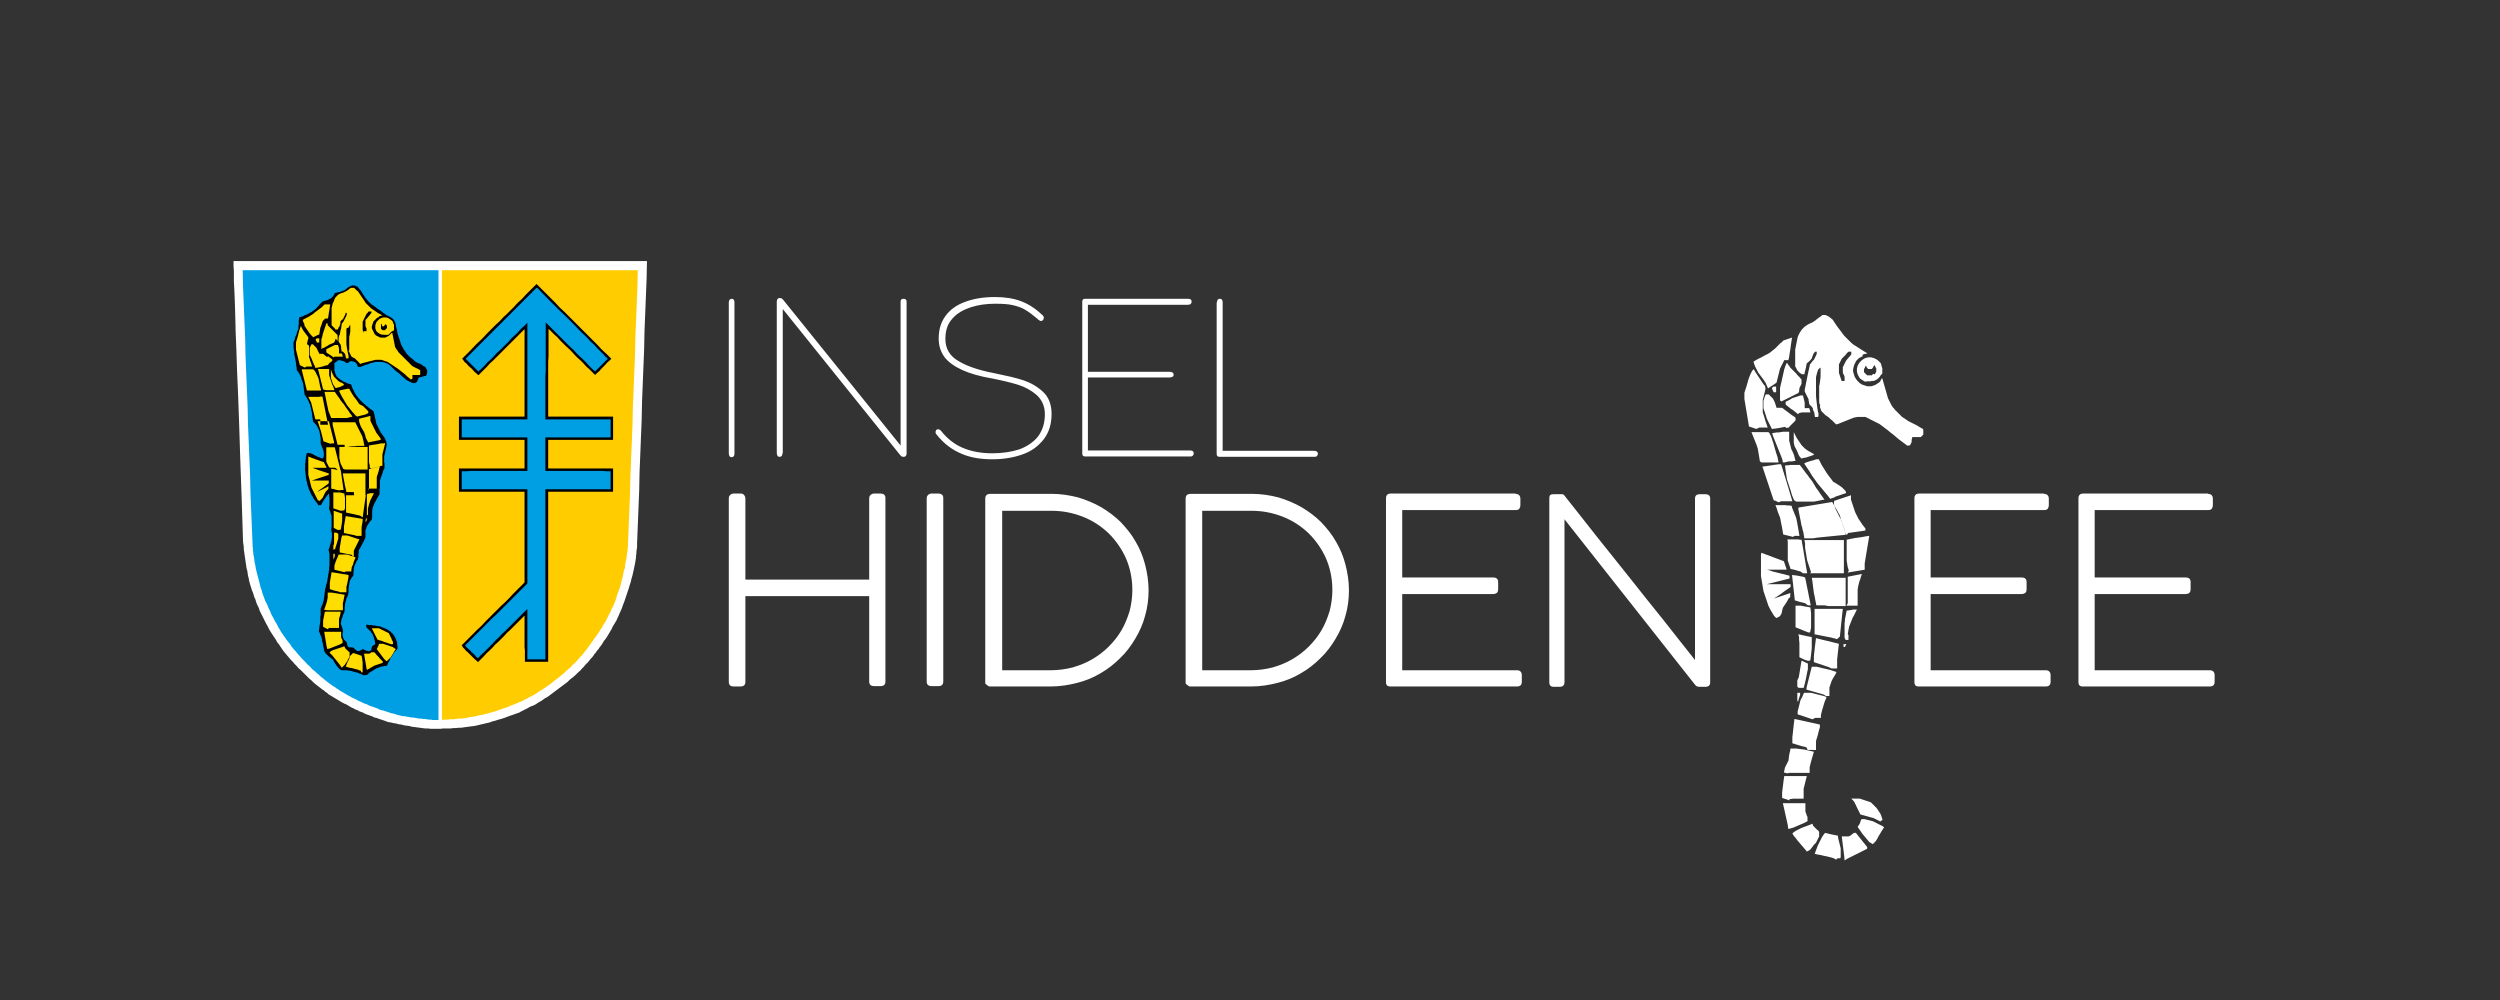 <svg xmlns="http://www.w3.org/2000/svg" xmlns:xlink="http://www.w3.org/1999/xlink" id="Ebene_1" x="0px" y="0px" width="708.7px" height="283.5px" viewBox="0 0 708.7 283.5" style="enable-background:new 0 0 708.7 283.5;" xml:space="preserve">
<rect x="0" y="0" width="708.7" height="283.5" fill="#333333" stroke="none"/>
<style type="text/css">
	.st0{fill-rule:evenodd;clip-rule:evenodd;fill:#FFFFFF;}
	.st1{fill-rule:evenodd;clip-rule:evenodd;fill:#009EE3;}
	.st2{fill-rule:evenodd;clip-rule:evenodd;fill:#FFCC00;}
	.st3{fill-rule:evenodd;clip-rule:evenodd;fill:#000004;}
	.st4{fill-rule:evenodd;clip-rule:evenodd;fill:#FFDD00;}
</style>
<polygon class="st0" points="121.3,206.5 120.5,206.5 119.7,206.4 119,206.3 118.2,206.2 117.5,206.1 116.7,206 116,205.8   115.2,205.7 114.5,205.6 113.8,205.4 113,205.3 112.3,205.1 111.6,205 110.8,204.8 110.1,204.7 109.5,204.5 109,204.3 108.4,204.1   107.8,203.9 107.2,203.7 106.7,203.5 106.1,203.4 105.6,203.1 105,202.9 104.5,202.7 103.9,202.5 103.4,202.3 102.9,202   102.3,201.8 101.8,201.6 101.3,201.3 100.7,201.1 100.2,200.8 99.7,200.6 99.2,200.3 98.7,200 98.2,199.7 97.7,199.5 97.1,199.2   96.6,198.9 96.1,198.6 95.6,198.3 95.1,198 94.6,197.7 94.1,197.4 93.6,197.1 93.1,196.8 92.7,196.4 92.2,196.1 91.8,195.7   91.3,195.4 90.8,195 90.4,194.7 89.9,194.3 89.5,194 88.8,193.4 88.2,192.8 87.6,192.3 87,191.7 86.4,191.1 85.8,190.5 85.2,189.9   84.6,189.4 84.1,188.8 83.5,188.2 83,187.6 82.4,187 81.9,186.4 81.3,185.7 80.8,185.1 80.3,184.5 79.9,183.9 79.5,183.3   79.1,182.7 78.6,182.1 78.3,181.5 77.9,180.9 77.5,180.3 77.1,179.7 76.8,179.2 76.4,178.6 76.1,178 75.8,177.4 75.4,176.7   75.1,176.1 74.8,175.5 74.5,174.9 74.2,174.3 73.9,173.7 73.6,173.1 73.4,172.4 73.1,171.8 72.8,171.2 72.6,170.6 72.4,169.9   72.1,169.3 71.9,168.6 71.7,168 71.4,167.3 71.2,166.6 71,166 70.8,165.3 70.6,164.6 70.5,163.9 70.3,163.2 70.2,162.5 70.1,161.8   69.9,161.1 69.8,160.4 69.7,159.8 69.6,159.1 69.5,158.4 69.4,157.7 69.3,157 69.2,156.3 69.1,155.6 69.1,155 69,154.3 68.9,153.6   68.5,141 68.1,129.9 67.8,120.3 67.5,112 67.2,105 67,99 66.8,94 66.7,89.9 66.6,86.5 66.5,83.8 66.4,81.6 66.3,79.7 66.3,78.2   66.3,76.8 66.2,75.4 66.2,74 73.5,74 80.8,74 88.2,74 95.5,74 102.8,74 110.1,74 117.5,74 124.8,74 132.1,74 139.5,74 146.8,74   154.1,74 161.4,74 168.8,74 176.1,74 183.4,74 183.3,79 183.1,84 182.9,89 182.7,94 182.6,99 182.4,104 182.2,109 182,114   181.9,119 181.7,124 181.5,129 181.3,134 181.2,139 181,144 180.8,149 180.6,154 180.6,155 180.5,155.8 180.4,156.5 180.4,157   180.3,157.5 180.3,158 180.2,158.6 180.1,159.3 179.9,160.3 179.7,161.3 179.5,162.2 179.3,163.1 179,164.1 178.8,165 178.5,165.9   178.2,166.9 177.9,167.8 177.6,168.7 177.3,169.6 177,170.5 176.6,171.5 176.3,172.4 175.9,173.3 175.5,174.2 175.3,174.7   175,175.3 174.8,175.8 174.5,176.3 174.2,176.8 173.9,177.3 173.6,177.8 173.4,178.3 173.1,178.8 172.8,179.3 172.5,179.8   172.2,180.3 171.9,180.8 171.6,181.2 171.2,181.7 170.9,182.2 170.6,182.7 170.3,183.1 169.9,183.6 169.6,184.1 169.2,184.5   168.9,185 168.5,185.4 168.2,185.9 167.8,186.4 167.4,186.8 167.1,187.2 166.7,187.7 166.3,188.1 165.9,188.5 165.5,189   165.1,189.4 165,189.5 164.9,189.6 164.8,189.7 164.7,189.9 163.9,190.6 163.2,191.3 162.4,192 161.6,192.6 160.9,193.3   160.1,193.9 159.3,194.5 158.5,195.1 157.7,195.7 156.9,196.3 156.1,196.9 155.3,197.5 154.4,198 153.6,198.6 152.7,199.1   151.8,199.7 151.2,200 150.6,200.2 150,200.5 149.5,200.8 148.9,201.1 148.3,201.4 147.7,201.7 147.2,202 146.3,202.3 145.5,202.6   144.6,202.9 143.8,203.2 143,203.5 142.1,203.8 141.3,204 140.4,204.3 139.6,204.5 138.8,204.8 137.9,205 137.1,205.2 136.2,205.4   135.4,205.6 134.5,205.8 133.6,205.9 132.9,206 132.1,206.1 131.4,206.2 130.7,206.3 130,206.3 129.2,206.4 128.5,206.4   127.8,206.5 127.1,206.5 126.3,206.5 125.6,206.5 124.9,206.6 124.2,206.6 123.5,206.6 122.8,206.6 122.1,206.6 "></polygon>
<polygon class="st1" points="122.1,204 121.6,204 121,203.9 120.5,203.8 119.9,203.8 119.4,203.7 118.8,203.7 118.3,203.6   117.7,203.5 117.2,203.4 116.7,203.4 116.1,203.3 115.6,203.2 115.1,203.1 114.5,203 114,203 113.4,202.8 112.8,202.7 112.2,202.5   111.6,202.3 111,202.2 110.4,202 109.8,201.8 109.2,201.6 108.6,201.4 108,201.3 107.5,201.1 106.9,200.8 106.3,200.6 105.8,200.4   105.2,200.2 104.6,200 104.1,199.7 103.5,199.5 103,199.3 102.4,199 101.9,198.8 101.3,198.5 100.8,198.2 100.3,198 99.7,197.7   99.2,197.4 98.6,197.1 98.1,196.8 97.6,196.5 97.1,196.2 96.5,195.9 96,195.5 95.7,195.3 95.3,195.1 95,194.8 94.6,194.6   94.3,194.4 94,194.2 93.6,193.9 93.3,193.7 92.8,193.3 92.3,192.9 91.8,192.5 91.3,192.1 90.8,191.7 90.3,191.2 89.8,190.8   89.4,190.4 88.9,190 88.4,189.6 88,189.1 87.6,188.7 87.1,188.3 86.7,187.8 86.3,187.4 85.8,186.9 85.4,186.5 85,186 84.6,185.6   84.2,185.1 83.8,184.6 83.4,184.2 83,183.7 82.6,183.2 82.3,182.7 81.9,182.2 81.5,181.7 81.1,181.2 80.8,180.7 80.4,180.2   80.1,179.7 79.7,179.2 79.4,178.6 79,178 78.7,177.4 78.4,176.8 78,176.2 77.7,175.6 77.4,175 77.1,174.5 76.8,173.9 76.6,173.3   76.3,172.7 76,172.1 75.8,171.5 75.5,170.9 75.2,170.4 75,169.8 74.7,169 74.4,168.2 74.2,167.4 73.9,166.6 73.7,165.8 73.5,165   73.3,164.2 73.1,163.5 72.9,162.7 72.7,161.9 72.5,161.1 72.4,160.3 72.2,159.5 72.1,158.7 72,157.9 71.8,157.1 71.8,156.8   71.8,156.4 71.7,156.1 71.7,155.7 71.7,155.3 71.6,155 71.6,154.6 71.6,154.3 71.4,149.4 71.2,144.6 71,139.7 70.9,134.8 70.7,130   70.5,125.1 70.3,120.3 70.2,115.4 70,110.6 69.8,105.7 69.6,100.8 69.5,96 69.3,91.1 69.1,86.3 68.9,81.4 68.8,76.6 72.2,76.6   75.7,76.6 79.2,76.6 82.6,76.6 86.1,76.6 89.6,76.6 93,76.6 96.5,76.6 100,76.6 103.5,76.6 106.9,76.6 110.4,76.6 113.9,76.6   117.3,76.6 120.8,76.6 124.3,76.6 124.3,84.5 124.3,92.5 124.3,100.5 124.3,108.4 124.3,116.4 124.3,124.4 124.3,132.3 124.3,140.3   124.3,148.3 124.3,156.2 124.3,164.2 124.3,172.2 124.3,180.1 124.3,188.1 124.3,196.1 124.3,204.1 124.1,204.1 123.9,204.1   123.7,204.1 123.5,204.1 123.3,204.1 123.1,204.1 122.9,204.1 122.7,204.1 "></polygon>
<polygon class="st2" points="125.3,196.1 125.3,188.1 125.3,180.1 125.3,172.2 125.3,164.2 125.3,156.2 125.3,148.3 125.3,140.3   125.3,132.3 125.3,124.4 125.3,116.4 125.3,108.4 125.3,100.5 125.3,92.5 125.3,84.5 125.3,76.6 128.8,76.6 132.3,76.6 135.7,76.6   139.2,76.6 142.7,76.6 146.2,76.6 149.6,76.6 153.1,76.6 156.6,76.6 160,76.6 163.5,76.6 167,76.6 170.4,76.6 173.9,76.6   177.4,76.6 180.8,76.6 180.7,81.4 180.5,86.3 180.3,91.2 180.1,96.1 180,101 179.8,105.8 179.6,110.7 179.4,115.6 179.3,120.5   179.1,125.4 178.9,130.2 178.7,135.1 178.6,140 178.4,144.9 178.2,149.8 178,154.6 178,155.2 177.9,155.7 177.9,156.2 177.8,156.7   177.7,157.2 177.7,157.7 177.6,158.2 177.5,158.7 177.4,159.2 177.3,159.7 177.2,160.2 177.2,160.7 177.1,161.2 176.9,161.6   176.8,162.1 176.7,162.6 176.5,163.6 176.2,164.6 176,165.6 175.7,166.6 175.4,167.5 175,168.5 174.7,169.5 174.4,170.5 174,171.4   173.7,172.1 173.4,172.6 173.2,173.1 173,173.6 172.7,174.1 172.4,174.7 172,175.5 171.6,176.3 171.1,177 170.7,177.8 170.2,178.5   169.8,179.2 169.3,179.9 168.8,180.6 168.3,181.3 167.8,182 167.3,182.7 166.8,183.4 166.3,184.1 165.7,184.8 165.2,185.5   164.6,186.1 164,186.8 163.5,187.4 162.9,188 162.3,188.5 161.8,189.1 161.2,189.6 160.6,190.1 160,190.7 159.4,191.2 158.8,191.7   158.2,192.2 157.5,192.7 156.9,193.2 156.3,193.7 155.6,194.2 155,194.6 154.3,195.1 153.5,195.6 152.8,196 152.3,196.4   151.8,196.7 151.3,197 150.8,197.3 150.1,197.6 149.3,198.1 148.6,198.4 147.9,198.8 147.1,199.1 146.4,199.4 145.7,199.7   144.9,200 144.2,200.3 143.5,200.6 142.8,200.8 142,201.1 141.3,201.3 140.6,201.6 139.8,201.8 139.1,202 138.4,202.2 137.6,202.4   136.9,202.6 136.1,202.7 135.4,202.9 134.6,203.1 133.9,203.2 133.1,203.3 132.4,203.5 131.6,203.6 130.8,203.7 130.1,203.7   129.3,203.8 128.5,203.9 127.7,203.9 126.9,204 126.1,204 125.3,204.1 "></polygon>
<polygon class="st3" points="102.6,191.2 102.2,191 101.8,190.9 101.4,190.7 101,190.6 100.6,190.5 100.2,190.4 99.9,190.3   99.5,190.2 99.1,190.1 98.7,190.1 98.3,190 97.9,190 97.5,190 97.1,190 96.7,190 96.5,189.8 96.3,189.7 96.1,189.5 95.9,189.3   95.7,189.1 95.6,188.9 95.4,188.7 95.3,188.5 95,188.1 94.7,187.6 94.5,187.2 94.2,186.8 94,186.7 93.9,186.6 93.7,186.5   93.5,186.3 93.4,186.2 93.2,186.1 93,185.9 92.9,185.8 92.6,185.5 92.3,185.2 92.1,184.9 91.9,184.6 91.8,183.9 91.6,183.1   91.6,182.8 91.5,182.4 91.4,182 91.3,181.7 91.3,181.3 91.2,181 91.1,180.6 91,180.3 90.8,180 90.7,179.6 90.6,179.3 90.4,179   90.4,178.8 90.4,178.6 90.5,178.4 90.5,178.2 90.5,177.9 90.6,177.5 90.6,177.2 90.7,176.9 90.7,176.6 90.8,176.2 90.8,175.8   90.8,175.3 90.8,174.8 90.9,174.4 90.9,173.9 90.9,173.4 90.9,173 90.9,172.5 91.1,172.1 91.2,171.7 91.4,171.4 91.5,171   91.6,170.7 91.7,170.4 91.8,170 91.8,169.7 91.9,169.4 91.9,169 92,168.7 92,168.4 92.1,167.7 92.2,166.9 92.3,166.6 92.4,166.3   92.4,166 92.5,165.7 92.7,165.1 92.8,164.5 92.9,163.9 93,163.3 93.1,162.7 93.2,162 93.3,161.4 93.3,160.8 93.4,160.2 93.4,159.6   93.4,159 93.4,158.4 93.4,157.8 93.4,157.2 93.4,157 93.4,156.9 93.3,156.7 93.3,156.5 93.3,156.4 93.2,156.2 93.2,156.1   93.1,155.9 93.3,155.5 93.4,155.2 93.5,154.8 93.6,154.5 93.7,154.1 93.8,153.8 93.9,153.5 94,153.1 94,152.8 94.1,152.5   94.1,152.1 94.1,151.8 94.1,151.6 94.1,151.4 94.1,151.3 94.1,151.1 94,150.9 94,150.8 94,150.6 93.9,150.4 93.9,149.9 94,149.3   94,148.8 94,148.3 94,147.8 94,147.2 94,146.7 94,146.2 93.9,146 93.8,145.7 93.7,145.5 93.7,145.2 93.6,145 93.5,144.8 93.4,144.5   93.3,144.3 93.3,143.7 93.4,143.2 93.4,142.6 93.4,142.1 93.4,141.8 93.4,141.5 93.4,141.3 93.4,141 93.3,140.7 93.3,140.5   93.3,140.2 93.2,139.9 93,140.1 92.9,140.3 92.7,140.5 92.6,140.7 92.4,140.9 92.3,141.1 92.1,141.3 92,141.5 91.7,141.9   91.5,142.3 91.2,142.8 91,143.2 90.8,143.2 90.6,143.2 90.5,143.2 90.3,143.3 90,142.8 89.7,142.4 89.4,142 89.1,141.6 88.8,141.2   88.6,140.7 88.3,140.3 88.1,139.9 87.9,139.4 87.7,139 87.5,138.5 87.4,138.1 87.2,137.6 87.1,137.2 87,136.7 86.9,136.3   86.8,135.8 86.7,135.3 86.7,134.9 86.6,134.4 86.6,133.9 86.5,133.4 86.5,133 86.5,132.5 86.5,132 86.5,131.5 86.6,131 86.6,130.5   86.7,130.1 86.7,129.6 86.8,129.1 86.9,128.6 87,128.5 87.1,128.5 87.2,128.4 87.4,128.4 87.5,128.4 87.6,128.4 87.8,128.5   87.9,128.5 88.1,128.5 88.2,128.6 88.3,128.6 88.5,128.7 88.8,128.8 89.1,129 89.7,129.3 90.3,129.6 90.5,129.6 90.7,129.7   90.8,129.8 91,129.8 91.1,129.9 91.3,129.9 91.4,129.9 91.6,130 91.6,129.8 91.7,129.7 91.7,129.5 91.7,129.4 91.8,129.3   91.8,129.1 91.8,129 91.8,128.8 91.8,128.7 91.8,128.6 91.8,128.4 91.8,128.3 91.7,128 91.7,127.8 91.6,127.5 91.5,127.2 91.4,127   91.3,126.7 91.1,126.3 90.9,125.8 90.9,125.4 90.9,125.1 90.9,124.8 90.9,124.4 90.9,124.1 90.8,123.8 90.8,123.6 90.7,123.3   90.7,123 90.6,122.7 90.6,122.4 90.5,122.2 90.4,121.9 90.3,121.6 90.1,121.3 90,121 89.8,120.7 89.7,120.5 89.5,120.3 89.3,120.1   89.2,119.9 89,119.8 88.9,119.6 88.7,119.5 88.7,119 88.6,118.5 88.5,118 88.5,117.5 88.4,116.9 88.3,116.4 88.2,116 88.1,115.5   88,115.2 88,115 87.9,114.7 87.8,114.5 87.7,114.3 87.6,114.1 87.5,113.8 87.4,113.6 87.3,113.4 87.2,113.2 87.1,113 87,112.8   86.8,112.6 86.7,112.4 86.6,112.2 86.4,112 86.4,111.9 86.3,111.7 86.3,111.6 86.3,111.3 86.2,111 86.2,110.6 86.1,110 86,109.2   85.9,108.6 85.7,108.1 85.6,107.8 85.5,107.6 85.4,107.3 85.4,107.1 85.3,106.9 85.2,106.7 85.1,106.4 85,106.2 84.9,106   84.7,105.8 84.6,105.5 84.4,105.3 84.3,105.2 84.3,105.1 84.2,105 84.1,104.8 84.1,104.3 84,103.8 83.9,103.3 83.9,102.8   83.8,102.3 83.7,101.8 83.6,101.3 83.5,100.8 83.4,100.3 83.4,99.8 83.3,99.4 83.3,98.9 83.2,98.6 83.2,98.4 83.2,98.2 83.2,97.9   83.2,97.7 83.2,97.5 83.2,97.3 83.2,97 83.4,96.6 83.6,96.1 83.7,95.6 83.9,95.1 84.1,94.7 84.2,94.2 84.4,93.7 84.6,93.3   84.6,92.8 84.6,92.4 84.7,92 84.7,91.6 84.7,91.2 84.7,90.8 84.8,90.4 84.8,90 85.1,89.9 85.4,89.8 85.7,89.7 86,89.6 86.3,89.4   86.6,89.3 86.9,89.2 87.2,89 87.5,88.9 87.8,88.7 88.1,88.5 88.4,88.4 88.6,88.2 88.9,88 89.2,87.8 89.4,87.6 89.7,87.4 89.9,87.1   90.1,86.9 90.3,86.7 90.5,86.4 90.7,86.2 91,85.9 91.4,85.5 91.9,85.3 92.4,85.2 92.7,85.1 93,85 93.2,84.9 93.4,84.7 93.6,84.7   93.7,84.6 93.8,84.5 93.9,84.5 94,84.4 94.1,84.3 94.2,84.2 94.3,84.1 94.4,84 94.5,83.9 94.5,83.8 94.6,83.7 94.7,83.5 94.8,83.4   94.8,83.3 94.9,83.1 95.6,82.9 96.1,82.8 96.5,82.7 96.8,82.6 97,82.5 97.2,82.4 97.4,82.4 97.6,82.3 97.9,82.1 98.1,81.9   98.3,81.8 98.5,81.6 98.7,81.5 98.9,81.3 99.1,81.3 99.2,81.2 99.3,81.1 99.4,81.1 99.5,81 99.6,81 99.7,81 99.8,80.9 99.9,80.9   100,80.9 100.1,80.9 100.3,80.9 100.4,80.9 100.5,80.9 100.7,81 100.8,81 100.9,81.1 101.1,81.2 101.2,81.2 101.4,81.3 101.6,81.6   101.8,81.8 102,82.1 102.2,82.3 102.6,82.9 102.9,83.4 103.3,84 103.7,84.6 104,84.9 104.2,85.2 104.4,85.4 104.7,85.7 105.2,86.2   105.8,86.6 106.5,87.1 107.1,87.6 107.8,88 108.4,88.5 109.1,89 109.8,89.5 110,89.5 110.2,89.6 110.3,89.7 110.5,89.8 110.7,89.9   110.8,90 111,90.1 111.1,90.2 111.3,90.3 111.4,90.5 111.6,90.6 111.7,90.8 111.8,91 111.9,91.2 112,91.4 112.1,91.6 112.2,92.2   112.3,92.8 112.5,93.4 112.6,94 112.7,94.6 112.9,95.2 113,95.5 113.1,95.8 113.2,96.1 113.3,96.4 113.4,96.7 113.5,97 113.6,97.3   113.7,97.6 113.8,97.9 114,98.2 114.1,98.4 114.3,98.7 114.4,99 114.6,99.3 114.8,99.5 115,99.8 115.1,100 115.3,100.3 115.5,100.5   115.8,100.8 116.3,101.3 116.7,101.6 117.1,101.9 117.3,102.1 117.5,102.3 117.7,102.5 117.9,102.6 118.2,102.8 118.8,103   119.4,103.3 119.7,103.5 119.9,103.7 120.1,103.8 120.2,103.8 120.3,103.9 120.5,104 120.6,104.1 120.7,104.3 120.8,104.4   120.8,104.5 120.9,104.6 121,104.7 121,104.9 121.1,105 121.1,105.2 121.1,105.3 121.1,105.5 121,105.7 121,105.9 121,106.1   120.9,106.3 120.8,106.5 120.5,106.6 120.2,106.6 120,106.7 119.7,106.8 119.5,106.9 119.2,106.9 119,107 118.7,107 118.6,107.2   118.6,107.4 118.5,107.6 118.4,107.8 118.3,107.9 118.3,108.1 118.2,108.2 118.1,108.3 118,108.4 117.9,108.4 117.8,108.5   117.8,108.6 117.7,108.6 117.6,108.6 117.5,108.6 117.4,108.6 117.3,108.6 117.2,108.6 117,108.6 116.9,108.6 116.8,108.5   116.7,108.5 116.6,108.4 116.4,108.3 115.9,108.1 115.2,107.7 114.5,107.1 113.8,106.5 113.2,105.9 112.5,105.4 111.8,104.8   111.2,104.2 110.6,103.6 109.9,103.1 109.6,103 109.3,102.9 109.1,102.8 108.8,102.7 108.5,102.7 108.3,102.6 108,102.6   107.8,102.6 107.6,102.6 107.3,102.6 107.1,102.6 106.9,102.6 106.7,102.6 106.4,102.6 106.2,102.7 106,102.7 105.8,102.8   105.6,102.8 105.3,102.9 105.1,102.9 104.7,103.1 104.2,103.3 103.7,103.4 103.2,103.6 102.7,103.8 102.2,104 102,104 101.8,104   101.6,104 101.4,104 101.4,103.8 101.3,103.5 101.2,103.4 101.2,103.3 101.2,103.3 101.1,103.2 101.1,103.1 101,103 101,103   100.9,102.9 100.9,102.9 100.8,102.8 100.8,102.8 100.7,102.7 100.6,102.6 100.4,102.6 100.3,102.5 100.1,102.5 99.8,102.4   99.4,102.4 99.1,102.5 98.9,102.7 98.8,102.8 98.7,102.8 98.6,102.9 98.5,102.9 98.4,102.9 98.3,102.9 98.3,102.9 98.2,102.9   98.2,102.9 98.1,102.8 98,102.8 97.9,102.7 97.8,102.6 97.7,102.5 97.1,102.3 96.7,102.2 96.6,102.2 96.4,102.1 96.3,102.1   96.1,102.1 96.1,102.1 96,102.1 95.9,102.2 95.9,102.2 95.7,102.2 95.6,102.3 95.5,102.4 95.3,102.6 95.1,102.7 94.8,102.9   94.8,103.2 94.8,103.6 94.8,103.9 94.8,104.2 94.8,104.5 94.8,104.8 94.8,105 94.9,105.3 95,105.5 95,105.8 95.1,106 95.2,106.2   95.3,106.4 95.4,106.6 95.5,106.8 95.7,106.9 95.8,107.1 96,107.2 96.2,107.4 96.4,107.5 96.6,107.7 96.8,107.8 97,107.9   97.2,108.1 97.5,108.2 97.7,108.3 98,108.4 98.3,108.6 98.9,108.8 99.6,109 99.7,109.5 99.9,110 100.1,110.4 100.3,110.8 100.4,111   100.5,111.2 100.6,111.4 100.7,111.6 100.8,111.7 100.9,111.9 101,112.1 101.2,112.3 101.3,112.4 101.4,112.6 101.5,112.8   101.7,112.9 102,113.3 102.3,113.6 102.6,113.9 103,114.3 103.4,114.6 103.8,115 104.1,115.2 104.3,115.4 104.6,115.6 104.8,115.8   105.1,116 105.4,116.2 105.6,116.4 105.9,116.6 106,117 106.1,117.4 106.2,117.9 106.3,118.3 106.4,118.8 106.5,119.2 106.6,119.7   106.7,120.2 106.9,120.5 107,120.8 107.2,121.1 107.3,121.4 107.5,121.7 107.6,122 107.8,122.3 107.9,122.6 108.3,123.1   108.6,123.5 108.7,123.7 108.9,123.9 109,124.1 109.1,124.3 109.2,124.5 109.3,124.7 109.3,124.8 109.4,125 109.5,125.1   109.5,125.3 109.5,125.5 109.6,125.6 109.6,125.8 109.6,126 109.6,126.1 109.6,126.3 109.5,126.5 109.5,126.7 109.5,126.9   109.4,127.1 109.3,127.6 109.2,128.1 109.1,128.6 108.9,129.3 108.9,129.7 108.9,130.1 108.9,130.6 108.9,131 109,131.4 109,131.8   109,132.2 109,132.7 108.8,133.1 108.6,133.5 108.5,134 108.3,134.4 108.2,134.8 108,135.3 107.9,135.7 107.7,136.2 107.7,136.7   107.7,137.2 107.7,137.7 107.7,138.1 107.6,138.6 107.6,139.1 107.6,139.6 107.6,140.1 107.3,140.6 107,141.1 106.8,141.5   106.5,142 106.4,142.3 106.2,142.5 106.1,142.8 106,143 105.9,143.3 105.8,143.5 105.7,143.8 105.6,144.1 105.5,145 105.5,145.7   105.5,146.2 105.5,146.6 105.5,146.8 105.4,147 105.4,147.1 105.4,147.3 105.2,147.5 104.9,147.8 104.7,148.1 104.5,148.4   104.4,148.6 104.2,148.9 104.1,149 104,149.2 104,149.3 103.9,149.4 103.9,149.6 103.8,149.7 103.8,149.9 103.7,150 103.7,150.2   103.6,150.3 103.6,150.5 103.6,150.7 103.6,150.8 103.6,151 103.6,151.2 103.6,151.3 103.6,151.5 103.6,151.7 103.6,151.9   103.6,152.1 103.6,152.3 103.5,152.6 103.4,152.8 103.3,153 103.2,153.3 103.1,153.5 102.9,153.8 102.8,154 102.5,154.6 102.3,155   102,155.5 101.7,156 101.7,156.6 101.6,157.1 101.6,157.5 101.6,157.8 101.6,158 101.5,158.2 101.5,158.3 101.5,158.5 101.2,158.9   101.1,159.1 100.9,159.4 100.8,159.7 100.7,159.9 100.6,160.1 100.5,160.4 100.4,160.6 100.4,160.8 100.3,161.1 100.3,161.3   100.3,161.6 100.2,162.2 100.2,163 100.1,163.2 100,163.4 99.8,163.6 99.7,163.7 99.6,163.9 99.5,164.1 99.4,164.3 99.2,164.5   99.2,164.7 99.1,165 99.1,165.2 99,165.4 99,165.7 98.9,165.9 98.9,166.2 98.9,166.4 98.8,166.9 98.8,167.4 98.8,167.9 98.7,168.5   98.6,168.8 98.5,169.1 98.3,169.4 98.2,169.7 98.1,170 98.1,170.2 98,170.5 97.9,170.7 97.9,171 97.8,171.3 97.8,171.5 97.8,171.8   97.7,172.1 97.7,172.5 97.7,172.8 97.7,173.2 97.6,173.4 97.6,173.6 97.5,173.8 97.4,174 97.2,174.4 97.1,174.9 97,175.1   96.9,175.3 96.8,175.5 96.8,175.8 96.7,176 96.7,176.2 96.7,176.4 96.6,176.5 96.6,176.6 96.6,176.8 96.7,177.1 96.8,177.4   96.9,177.6 96.9,177.7 97,177.9 97,178 97.1,178.2 97.2,178.5 97.2,179.1 97.1,179.6 97.1,179.8 97.1,180.1 97.1,180.3 97.2,180.4   97.2,180.5 97.2,180.6 97.2,180.7 97.3,180.8 97.3,180.9 97.4,181 97.4,181.1 97.5,181.2 97.5,181.3 97.6,181.4 97.7,181.5   97.8,181.6 98,181.8 98.3,182 98.3,182.3 98.4,182.5 98.4,182.7 98.5,182.9 98.5,183 98.5,183.1 98.5,183.1 98.6,183.2 98.6,183.2   98.6,183.3 98.7,183.3 98.7,183.4 98.8,183.4 98.8,183.4 98.9,183.4 98.9,183.5 99.1,183.5 99.2,183.5 99.6,183.5 100.2,183.6   100.5,183.9 100.8,184.2 100.9,184.3 101.1,184.4 101.1,184.4 101.2,184.5 101.2,184.5 101.3,184.5 101.4,184.6 101.4,184.6   101.5,184.6 101.6,184.6 101.6,184.6 101.7,184.5 101.8,184.5 101.9,184.5 102,184.5 102.1,184.4 102.2,184.4 102.3,184.3   102.5,184.2 102.8,184 103.1,184.1 103.3,184.2 103.5,184.3 103.6,184.4 103.8,184.4 103.9,184.5 104,184.5 104.2,184.5   104.4,184.6 104.5,184.6 104.6,184.6 104.7,184.5 104.8,184.5 104.8,184.5 104.9,184.5 105,184.4 105.1,184.4 105.2,184.4   105.3,184.1 105.3,183.8 105.4,183.5 105.5,183.2 105.9,182.9 106.2,182.8 106.2,182.7 106.3,182.7 106.3,182.6 106.4,182.5   106.3,182.2 106.3,181.8 106.2,181.5 106.1,181.1 106,180.8 105.9,180.5 105.8,180.3 105.7,180 105.6,179.7 105.4,179.5   105.2,179.3 105.1,179 104.9,178.8 104.6,178.6 104.4,178.3 104.1,178.1 103.9,177.8 103.8,177.6 103.8,177.5 103.8,177.5   103.8,177.4 103.8,177.4 103.8,177.3 103.8,177.1 104.2,177.1 104.6,177.2 105,177.2 105.4,177.2 105.8,177.3 106.2,177.3   106.6,177.4 107,177.5 107.4,177.5 107.8,177.6 108.2,177.8 108.5,177.9 108.9,178 109.2,178.2 109.6,178.3 109.9,178.5   110.2,178.7 110.5,178.9 110.8,179.1 111,179.4 111.3,179.6 111.5,179.9 111.7,180.2 111.9,180.5 112.1,180.9 112.2,181.2   112.4,181.6 112.5,182 112.6,182.5 112.6,182.9 112.7,183.4 112.7,183.9 112.4,184.2 112.2,184.4 112,184.7 111.7,185 111.5,185.3   111.3,185.6 111.2,185.9 111,186.1 110.8,186.4 110.6,186.7 110.5,187.1 110.3,187.4 110,188 109.7,188.7 109.3,188.8 108.9,188.8   108.7,188.9 108.5,188.9 108.3,188.9 108.1,189 107.9,189 107.7,189.1 107.5,189.2 107.4,189.2 107.2,189.3 107,189.4 106.8,189.4   106.7,189.5 106.3,189.7 106,189.9 105.7,190.1 105.4,190.3 105,190.5 104.7,190.7 104.4,191 104.1,191.3 103.8,191.3 103.6,191.4   103.3,191.4 103,191.4 "></polygon>
<path class="st4" d="M103.9,189.5l-0.1-0.6l-0.1-0.6l-0.1-0.6l-0.1-0.6l-0.1-0.6l-0.1-0.6l-0.1-0.6l0.4,0l0.3,0l0.2,0l0.2,0l0.1,0  l0.1,0l0.1,0l0.2,0l0.2-0.2l0.3-0.2l0.1,0l0.1,0l0.1,0l0.1,0l0.1,0l0.1,0h0.1l0.1,0l0.3,0.3l0.3,0.4l0.3,0.3l0.3,0.3l0.3,0.4  l0.3,0.3l0.3,0.3l0.3,0.3l0,0.1l0,0.1l0,0.1l0,0.1l-0.3,0.1l-0.3,0.1l-0.3,0.1l-0.3,0.1l-0.3,0.1l-0.3,0.1l-0.3,0.1l-0.3,0.1  l-0.5,0.3l-0.5,0.3l-0.5,0.3l-0.6,0.3L103.9,189.5z M96.2,188.3l-0.4-0.5l-0.4-0.5l-0.4-0.5l-0.4-0.5l-0.4-0.5l-0.2-0.2l-0.2-0.2  l-0.2-0.2l-0.2-0.2l0.1-0.1l0.1-0.1l0.1-0.1l0.1-0.1l0.2-0.1l0.2-0.1l0.2-0.1l0.3-0.1l0.3-0.1l0.3-0.1l0.6-0.2l0.6-0.2l0.6-0.2  l0.5-0.2l0.1,0.2l0.1,0.2l0,0.1l0.1,0.1l0.1,0.1l0.1,0.1l0.1,0.1l0.1,0.1l0.1,0.1l0.1,0.1l0.2,0.2l0.3,0.2l0.1,0.1l0,0.1l0,0.1  l0,0.1v0.1l0,0.1l0,0.2l0,0.1l0,0.2l0,0.2l-0.1,0.2l-0.1,0.2l-0.1,0.2l-0.1,0.2l-0.1,0.2l-0.1,0.2l-0.1,0.2l-0.1,0.1l-0.1,0.2  l-0.1,0.1l-0.2,0.3l-0.2,0.3l-0.2,0.2l-0.2,0.2l-0.1,0.1l-0.1,0.1l-0.1,0.1l-0.1,0.1L96.2,188.3z M108.9,186.8l-0.3-0.4l-0.3-0.4  l-0.3-0.4l-0.3-0.4l-0.3-0.4l-0.3-0.4l-0.3-0.4l0.1-0.2l0.1-0.2l0.1-0.2l0.1-0.2l0.1-0.2l0.1-0.2l0-0.2l0-0.1l0.3,0l0.3,0l0.3,0  l0.3,0l0.3,0.1l0.3,0.1l0.3,0.1l0.3,0.1l0.3,0.1l0.3,0.1l0.3,0.1l0.3,0.1l0.3,0.1l0.3,0.2l0.3,0.2l0.3,0.2l-0.2,0.3l-0.3,0.5  l-0.3,0.5l-0.3,0.5l-0.2,0.3l-0.2,0.3l-0.2,0.2l-0.2,0.2l-0.1,0.1l-0.1,0.1l-0.1,0.1l-0.1,0.1l-0.1,0.1l-0.1,0.1l-0.1,0l-0.1,0  L108.9,186.8z M92.8,184L92.8,184l-0.2-0.7l-0.1-0.6l-0.1-0.6l-0.1-0.6l-0.1-0.6l-0.1-0.6l-0.1-0.6l-0.1-0.6h0.6h0.6h0.6l0.6,0h0.6  h0.6l0.6,0l0.6,0v0.2l0,0.2v0.2v0.2v0.2l0,0.2v0.2l0,0.2l0.1,0.2l0.1,0.2l0.1,0.2l0.1,0.2l0,0.1l0,0.1l0,0.1l0,0.1l0,0.1l0,0.1v0.1  l0,0.1l-0.2,0.1l-0.2,0.1l-0.2,0.1l-0.2,0.1l-0.5,0.2l-0.5,0.2l-0.5,0.2l-0.5,0.2l-0.5,0.2L92.8,184L92.8,184z M111.1,182.7  l-0.3-0.1l-0.3-0.1l-0.3-0.1l-0.3-0.1l-0.3-0.1l-0.3-0.1l-0.3-0.1l-0.5-0.2l-0.5-0.2l-0.5-0.1l-0.5-0.2l-0.2-0.4l-0.2-0.4l-0.2-0.4  l-0.2-0.4l-0.1-0.2l-0.1-0.2l-0.1-0.2l-0.1-0.2l-0.1-0.2l-0.1-0.2l-0.1-0.2l-0.1-0.2h0.2l0.2,0l0.2,0l0.2,0l0.2,0l0.2,0l0.2,0l0.2,0  l0.2,0l0.2,0l0.2,0.1l0.2,0.1l0.2,0.1l0.2,0.1l0.2,0.1l0.2,0.1l0.2,0.1l0.2,0.1l0.2,0.1l0.2,0.1l0.2,0.1l0.2,0.1l0.2,0.1l0.2,0.1  l0.1,0.2l0.1,0.2l0.1,0.2l0.1,0.2l0.1,0.2l0.1,0.2l0.1,0.2l0.1,0.2l0,0.1l0.1,0.2l0.1,0.2l0.1,0.2l0.1,0.2l0,0.2l0,0.1l0,0.1v0.1  l0,0.1l-0.1,0l-0.1,0l-0.1,0l-0.1,0L111.1,182.7z M93,178.4l-0.2-0.1l-0.2-0.1l-0.2-0.1l-0.2-0.1l-0.2-0.1l-0.2-0.1l-0.2-0.1l0-0.3  v-0.3l0-0.3l0-0.3l0-0.6l0.1-0.5l0.1-0.5l0.1-0.5l0.1-0.5l0.1-0.5h0.6H93h0.6h0.6h0.6h0.6h0.6h0.6l-0.1,0.6l-0.1,0.5l-0.1,0.3  l-0.1,0.3l-0.1,0.3l0,0.3l0,0.3l0,0.3l0,0.3l0,0.3l0,0.3l0,0.3l0,0.1l0,0.1l0,0.1l0,0.2l-0.4,0l-0.4,0l-0.4,0l-0.3,0l-0.4,0l-0.3,0  l-0.3,0l-0.4,0L93,178.4z M92.6,173L92.6,173l-0.1-0.1l-0.1,0l-0.2,0l-0.3,0l0.1-0.3l0.1-0.3l0.1-0.3l0.1-0.3l0.1-0.3l0.1-0.3  l0.1-0.3l0.1-0.3l0.1-0.6l0.1-0.5l0-0.4l0-0.3l0-0.2l0-0.2l0-0.1l0-0.2l0.3,0l0.3,0l0.3,0l0.3,0l0.6,0.1l0.6,0.1l0.6,0.1l0.6,0.1  l0.6,0.1l0.6,0.1l-0.1,0.5l-0.1,0.5l-0.1,0.5l-0.1,0.5l-0.1,0.3l0,0.3l0,0.3l0,0.3l0,0.3l0,0.3l0,0.3l0,0.3l-0.5,0l-0.5,0l-0.5,0  l-0.5,0l-0.5,0l-0.5,0l-0.5,0L92.6,173L92.6,173z M96.4,167.9L96.4,167.9l-0.2-0.1l-0.2-0.1l-0.4-0.1l-0.5-0.1l-0.7-0.2l-0.9-0.3  v-0.3l0-0.3l0-0.3l0-0.3l0-0.6l0.1-0.6l0.1-0.6l0.1-0.6l0.1-0.6l0.1-0.6l0.6,0.1l0.6,0.1l0.6,0.1l0.6,0.1l0.6,0.1l0.6,0.1l0.6,0.1  l0.6,0.1l0,0.1l0,0.1l0,0.2l0,0.2l-0.1,0.5l-0.1,0.5l-0.1,0.5l-0.1,0.5l-0.1,0.4l-0.1,0.3l0,0.2l0,0.2l0,0.2l0,0.2l0,0.2l0,0.2  l0,0.2l0,0.2h-0.2h-0.2h-0.2h-0.2H97h-0.2h-0.2L96.4,167.9L96.4,167.9z M97.6,162.2l-0.4-0.1l-0.4-0.1l-0.4-0.1l-0.4-0.1l-0.4-0.1  l-0.4-0.1l-0.4-0.1l0-0.3l0-0.3l0-0.3l0-0.3l0.1-0.3l0.1-0.3l0.1-0.3l0.1-0.3l0.1-0.2l0.1-0.3l0.1-0.2l0.1-0.2l0.2-0.5l0.2-0.5  l0.3,0l0.3,0l0.3,0l0.3,0l0.3,0l0.3,0l0.3,0l0.3,0l0.3,0.1l0.3,0.1l0.3,0.1l0.3,0.1l0.6,0.2l0.6,0.2l-0.2,0.5l-0.2,0.5l-0.2,0.5  l-0.1,0.5l-0.1,0.2l-0.1,0.2l-0.1,0.2l-0.1,0.2l0,0.3l-0.1,0.3l0,0.3l0,0.3h-0.2H99h-0.2h-0.2h-0.2h-0.2h-0.2H98L97.6,162.2z   M94.5,158.4l0-0.2l0-0.2l0-0.2l0-0.2l0-0.2l0-0.2l0-0.2h0.1l0.1,0l0.1,0l0.1,0l0,0.2l0,0.2l0,0.2l0,0.2l-0.1,0.2l-0.1,0.2l-0.1,0.2  l-0.1,0.3L94.5,158.4z M99.8,157.3l-0.5-0.1l-0.5-0.1l-0.5-0.1l-0.5-0.1l-0.5-0.1l-0.5-0.1l-0.5-0.1l0-0.3l0-0.3l0-0.3l0-0.3  l0.1-0.6l0.1-0.6l0.1-0.6l0.1-0.6l0.1-0.6l0.2-0.6l0.3,0l0.3,0l0.3,0l0.3,0l0.3,0l0.3,0.1l0.3,0.1l0.3,0.1l0.3,0.1l0.3,0.1l0.3,0.1  l0.3,0.1l0.6,0.2l0.7,0.2l-0.2,0.4l-0.2,0.4l-0.2,0.4l-0.2,0.4l-0.2,0.4l-0.2,0.4l-0.2,0.4l-0.2,0.4l0,0.2l0,0.2l0,0.2l0,0.2l0,0.2  l0,0.2l0,0.2l0,0.2h-0.1h-0.1h-0.1h-0.1L99.8,157.3z M94.6,155.9l-0.1-0.1l0-0.1l0-0.1l0-0.1l0-0.1l0-0.1l0-0.1l0-0.1l0-0.1l0-0.1  l0-0.1l0-0.1l0-0.1l0.1-0.2l0.1-0.2l0-0.4l0-0.4l0-0.4l0-0.4l0-0.4l0-0.4l0-0.4l0-0.4l0.2,0l0.2,0l0.1,0l0.1,0l0.1,0l0.1,0.1  l0.2,0.1l0.2,0.1l0,0.1l0,0.1l0,0.1l0,0.1v0.1l0,0.1l0,0.1l0,0.1l0,0.3l0,0.3l-0.1,0.3l-0.1,0.3l-0.2,0.7l-0.2,0.6l-0.2,0.6  l-0.1,0.5l-0.2,0l-0.2,0l-0.2,0l-0.2,0L94.6,155.9z M100.8,151.8l-0.4-0.1l-0.5-0.1l-0.5-0.1l-0.5-0.1l-0.4-0.1l-0.5-0.1l-0.5-0.1  v-0.3l0-0.3l0-0.3l0-0.3l0-0.6l0.1-0.6l0.1-0.6l0.1-0.6l0.1-0.6l0.1-0.6l0.6,0.1l0.6,0.1l0.6,0.1l0.6,0.1l0.6,0.1l0.6,0.1l0.6,0.1  l0.6,0.1l0,0.6l-0.1,0.6l-0.1,0.6l-0.1,0.6l0,0.6l0,0.6l0,0.3v0.3v0.3l0,0.3h-0.2h-0.2h-0.2h-0.2h-0.2h-0.2h-0.2h-0.2L100.8,151.8z   M95.9,150.3l-0.2-0.1l-0.2-0.1l-0.2-0.1l-0.2-0.1l-0.2-0.1l-0.1-0.1l-0.2-0.1l0-0.6l0-0.6l0-0.6l0-0.6l0-0.6l0-0.6l0-0.3l0-0.3  l0-0.3l0-0.3l0.3,0.1l0.3,0.1l0.3,0.1l0.3,0.1l0.3,0.1l0.3,0.1l0.3,0.1l0.3,0.1l0,0.1l0,0.1l0,0.1l0,0.1l0,0.2v0.3l0,0.3l0,0.3  l0,0.3l0,0.3l-0.1,0.7l-0.1,0.6l-0.1,0.6l-0.1,0.5l-0.1,0.1l-0.1,0l-0.1,0l-0.1,0l-0.1,0l-0.1,0L95.9,150.3z M103.7,147.6v-0.2v-0.2  v-0.2h0.1h0.1h0.1h0.1l-0.1,0.2l-0.1,0.2l0,0.2l0,0.2h-0.1h-0.1h-0.1h-0.1V147.6z M104,146l0-0.4l0-0.4l0-0.4l0-0.4l0-0.4l0-0.4  l0-0.4l0-0.4l0-0.4l0-0.4l0-0.4l0-0.4l0-0.4l0-0.4l0.1-0.4l0.5-0.1l0.4-0.1l0.3,0l0.2,0l0.2,0h0.1h0.1l0.1,0l-0.2,0.4l-0.2,0.4  l-0.2,0.4l-0.2,0.4l-0.2,0.4l-0.1,0.3l-0.1,0.3l-0.1,0.3l-0.1,0.3l-0.1,0.4l-0.1,0.4l-0.1,0.4l0,0.4l0,0.4l0,0.5l0,0.5h-0.2h-0.2  h-0.2H104L104,146z M102.4,146.3l-0.1,0l-0.2-0.1l-0.3-0.1l-0.5-0.1l-0.8-0.2l-1-0.2l-1.4-0.3v-0.6V144v-0.6v-0.6v-0.6v-0.6v-0.6  v-0.6h0.7h0.7h0.7l0.7,0l0.7,0l0.7,0l0.7,0l0.7,0l-0.1,0.7l-0.1,0.7l-0.1,0.7l-0.1,0.7l-0.1,0.7l-0.1,0.7l-0.1,0.7l-0.1,0.7l0,0.1  l0,0.1l0,0.1l0,0.1l-0.1,0.1l-0.1,0.1l-0.1,0.1L102.4,146.3L102.4,146.3z M96.6,144.8l-0.3-0.1l-0.3-0.1l-0.3-0.1l-0.3-0.1l-0.3-0.1  l-0.3-0.1l-0.3-0.1v-0.8v-0.6l0-0.5l0-0.4l0-0.4l0-0.5l0-0.6l0-0.7l0.3,0l0.4,0l0.4,0l0.4,0l0.4,0l0.4,0.1l0.4,0.1l0.4,0.1l0.1,0.6  l0.1,0.6l0,0.3l0,0.3l0,0.3l0,0.3l0,0.3l0,0.3l0,0.3l0,0.3l0,0.3l0,0.3l-0.1,0.3l-0.1,0.3l-0.1,0l-0.1,0l0,0l-0.1,0L96.6,144.8z   M90.1,141.8l-0.2-0.4l-0.2-0.4l-0.2-0.4l-0.2-0.4l-0.2-0.4l-0.2-0.4l-0.2-0.4l-0.2-0.4l-0.2-0.4l-0.1-0.4l-0.1-0.4l-0.1-0.4  l-0.1-0.4l-0.1-0.4l-0.1-0.4l-0.1-0.4l-0.1-0.4l-0.1-0.4l0-0.4l0-0.4l0-0.4l0-0.4l0-0.4v-0.4v-0.4l0-0.4l0-0.4l0-0.4l0-0.4l0-0.4  l0-0.4l0.5,0.2l0.5,0.2l0.6,0.2l0.5,0.2l0.6,0.2l0.5,0.2l0.6,0.2l0.6,0.2l0.1,0.2l0.1,0.2l0.1,0.2l0.1,0.2l0.1,0.2l0.1,0.2l0.1,0.2  l0.1,0.2l-0.5,0l-0.5,0l-0.5,0l-0.5,0l-0.5,0l-0.5,0l-0.5,0l-0.5,0l0.5,0.2l0.6,0.2l0.5,0.2l0.6,0.2l0.6,0.2l0.6,0.2l0.6,0.2  l0.6,0.2v0.1v0.1l0,0.1l0,0.1l-0.6,0.2l-0.6,0.2l-0.6,0.2l-0.6,0.2l-0.6,0.2l-0.6,0.2l-0.6,0.2l-0.6,0.2l0.6,0l0.6,0l0.6,0l0.6,0  l0.6,0l0.6,0l0.6,0l0.6,0l0,0.2l0,0.2l0,0.2l0,0.2l-1.1,0.8l-0.8,0.6l-0.6,0.4l-0.4,0.3l-0.2,0.2l-0.1,0.1l0,0l0,0v0l0,0l0.4-0.2  l0.4-0.2l0.4-0.2l0.4-0.2l0.4-0.2l0.4-0.2l0.4-0.2l0.4-0.2l-0.1,0.2l0,0.2l0,0.2l0,0.2l-0.1,0.1l-0.1,0.1l-0.1,0.1l-0.1,0.1  l-0.1,0.1l-0.1,0.1l-0.1,0.1l-0.1,0.1l-0.1,0.2L92,140l-0.1,0.2l-0.1,0.2l-0.1,0.2l-0.1,0.2l-0.1,0.2l-0.1,0.2l-0.1,0.1l-0.1,0.1  l-0.1,0.1l-0.1,0.1l-0.1,0.1l-0.1,0.1l-0.1,0.1l-0.1,0.1L90.1,141.8z M100.3,139.5l-0.3,0l-0.3,0l-0.3,0l-0.3,0l-0.3,0l-0.3,0  l-0.3,0l-0.2-1l-0.2-0.8l-0.1-0.6l-0.1-0.5l-0.1-0.5l-0.1-0.5l-0.1-0.6l-0.1-0.8l0.4,0l0.4,0l0.4,0l0.4,0l0.4,0l0.4,0l0.4,0l0.4,0  l0.4,0l0.4,0l0.4,0l0.4,0l0.4,0l0.4,0l0.4,0l0.4,0l0,0.3l0,0.3l0,0.4l0,0.4l0,0.4v0.4v0.4l0,0.4v0.4l0,0.4l0,0.4l0,0.4l0,0.4l0,0.4  l0,0.4l0,0.4l-0.4,0l-0.4,0l-0.4,0l-0.4,0l-0.4,0l-0.4,0l-0.4,0l-0.4,0L100.3,139.5z M104.6,139l0-0.4l0-0.4l0-0.4l0-0.4l0-0.4  l0-0.4l0-0.4l0-0.4l0-0.4l0-0.4l0-0.4l0-0.4l0-0.4l0-0.4l0-0.4l0.3-0.1l0.4-0.1l0.4-0.1l0.4-0.1l0.4-0.1l0.4-0.1l0.4-0.1l0.4-0.1  l-0.2,0.6l-0.1,0.5l-0.1,0.4l-0.1,0.3l-0.1,0.3l-0.1,0.3l-0.1,0.3l-0.1,0.4l0,0.4l0,0.4l0,0.4l0,0.4l0,0.4l0,0.4l0,0.4l0,0.4l-0.3,0  l-0.3,0l-0.3,0l-0.3,0l-0.3,0l-0.3,0l-0.3,0l-0.3,0L104.6,139z M96,139l-0.5-0.1l-0.4-0.1l-0.3-0.1l-0.2-0.1l-0.2,0l-0.2,0l-0.3-0.1  l0-0.7l0-0.7l0-0.7l0-0.7l0-0.7l0-0.7l0-0.7l0-0.7l0.7,0.1l0.5,0.1l0.4,0.1l0.3,0l0.2,0l0.2,0l0.2,0l0.2,0.1l0.1,0.7l0.1,0.7  l0.1,0.7l0.1,0.7l0.1,0.7l0.1,0.7l0.1,0.7l0.1,0.7l-0.1,0l-0.1,0l-0.1,0l-0.1,0L96,139z M97.3,132.9l-0.1-0.2l-0.1-0.2l-0.1-0.2  l-0.1-0.2l-0.1-0.2l-0.1-0.2l-0.1-0.2l-0.1-0.2l0-0.2l-0.1-0.2l0-0.2l-0.1-0.4l-0.1-0.4l0-0.4l0-0.4l0-0.4l0-0.4l0-0.4l0-0.4l0-0.4  l0-0.4l0.5,0l0.5,0l0.5,0l0.5,0l0.5,0l0.5,0l0.5,0l0.5,0l0.5,0l0.5,0l0.5,0l0.5,0l0.5,0l0.5,0l0.5,0l0.5,0l0,0.4l0,0.4l0,0.4l0,0.4  l0,0.4l0,0.4l0,0.4l0,0.4l0,0.4l0,0.4l0,0.4l0,0.4l0,0.4l0,0.4l0,0.4l0,0.4l-0.4,0l-0.4,0l-0.4,0l-0.4,0l-0.4,0l-0.4,0l-0.4,0  l-0.4,0l-0.4,0l-0.4,0l-0.4,0l-0.4,0l-0.4,0l-0.4,0l-0.4,0l-0.4,0L97.3,132.9z M95.2,132.7l-0.3-0.1l-0.2,0l-0.2,0l-0.2,0l-0.3,0  l-0.3,0l-0.4-0.1l-0.1-0.2l-0.1-0.2l-0.1-0.2l-0.1-0.2l-0.1-0.2l-0.1-0.2l-0.1-0.2l-0.1-0.2v-0.6l0-0.5l0-0.5l0-0.5l0-0.5l0-0.5  l0-0.5l0-0.5l0.3,0l0.3,0l0.3,0l0.3,0l0.3,0l0.3,0l0.3,0l0.3,0l0.1,0.4l0.1,0.4l0.1,0.4l0.1,0.4l0.1,0.4l0.1,0.4l0.1,0.4l0.1,0.4  l0.1,0.4l0.1,0.4l0.1,0.4l0.1,0.4l0.1,0.4l0.1,0.4l0.1,0.4l0.1,0.4h-0.2h-0.2h-0.2h-0.2L95.2,132.7z M104.8,132.5l0-0.2l0-0.2l0-0.2  l-0.1-0.4l-0.1-0.4l0-0.4l0-0.4l0-0.4l0-0.4l0-0.4v-0.4l0-0.4v-0.4l0-0.4v-0.4l0-0.4v-0.4l1-0.2l0.8-0.1l0.6-0.1l0.5-0.1l0.4-0.1  l0.4,0l0.4,0l0.5-0.1l-0.1,0.4l-0.1,0.4l-0.1,0.4l-0.1,0.4l-0.1,0.4l-0.1,0.4l-0.1,0.4l-0.1,0.4l0,0.4l0,0.4l0,0.4l0,0.4l0,0.4  l0,0.4l0,0.4l0,0.4l-0.4,0.1l-0.4,0.1l-0.4,0.1l-0.4,0.1l-0.4,0.1l-0.4,0.1l-0.4,0.1l-0.4,0.1L104.8,132.5z M97.7,126.1l-0.2,0  l-0.2,0l-0.2,0l-0.2,0l-0.3,0l-0.4,0l-0.5,0l-0.1-0.4l-0.1-0.4l-0.1-0.4l-0.1-0.4l-0.1-0.4l-0.1-0.4l-0.1-0.4l-0.1-0.4l-0.1-0.4  l-0.1-0.4l-0.1-0.4l-0.1-0.4l-0.1-0.4l-0.1-0.4l0-0.4l0-0.4l0.4,0l0.4,0l0.4,0l0.4,0l0.4,0l0.4,0l0.4,0l0.4,0l0.4,0l0.4,0l0.4,0  l0.4,0l0.4,0l0.4,0l0.4,0l0.4,0l0.2,0.4l0.2,0.4l0.2,0.4l0.2,0.4l0.2,0.4l0.2,0.4l0.2,0.4l0.2,0.4l0.2,0.4l0.2,0.4l0.1,0.4l0.1,0.4  l0.1,0.4l0.1,0.5l0.1,0.5l0.1,0.5l-0.7,0l-0.7,0l-0.7,0l-0.7,0.1l-0.7,0l-0.7,0.1l-0.7,0.1l-0.7,0L97.7,126.1z M93.7,125.8l-0.3-0.1  l-0.3-0.1l-0.3-0.1l-0.3-0.1l-0.2-0.1l-0.3-0.1l-0.3-0.1l-0.1-0.4l-0.1-0.4l-0.1-0.4l-0.1-0.4l-0.1-0.4l-0.1-0.4l-0.1-0.4l-0.1-0.3  l-0.1-0.3l-0.1-0.3l-0.1-0.3l-0.1-0.3l-0.2-0.7l-0.3-0.7l0.4,0l0.4,0l0.4,0l0.4,0l0.4,0l0.4,0l0.4,0l0.4,0l0.1,0.3l0.1,0.4l0.1,0.4  l0.1,0.4l0.1,0.4l0.1,0.4l0.1,0.4l0.1,0.4l0.1,0.4l0.1,0.4l0.1,0.4l0.1,0.4l0.1,0.4l0.1,0.4l0.1,0.4l0,0.4h-0.2h-0.2h-0.2h-0.2  L93.7,125.8z M104.4,125.5L104.4,125.5l-0.1-0.1l0-0.1l-0.1-0.2l-0.1-0.2l-0.1-0.2l-0.1-0.2l-0.1-0.2l-0.1-0.2l-0.1-0.4l-0.1-0.4  l-0.1-0.3l-0.1-0.3l-0.2-0.4l-0.3-0.5l-0.3-0.5l-0.3-0.6l-0.1-0.3l-0.1-0.3l-0.1-0.3l-0.1-0.3l0-0.1l0-0.1l0-0.1l0-0.1l0-0.1l0-0.1  l0-0.1l0-0.1l0.4-0.1l0.4-0.1l0.4-0.1l0.4-0.1l0.4-0.1l0.4-0.1l0.4-0.1l0.4-0.1l0,0.2l0,0.2l0,0.2l0,0.2l0,0.2l0,0.2l0,0.2l0.1,0.2  l0.1,0.2l0.1,0.2l0.1,0.2l0.1,0.2l0.1,0.2l0.1,0.2l0.1,0.2l0.1,0.2l0.2,0.4l0.2,0.4l0.2,0.4l0.2,0.4l0.3,0.4l0.3,0.4l0.3,0.4  l0.3,0.4v0.1v0.1v0.1v0.1l-0.5,0.1l-0.5,0.1l-0.5,0.1l-0.5,0.1l-0.5,0.1l-0.5,0.1l-0.5,0.1L104.4,125.5L104.4,125.5z M90.8,118.9  l-0.2,0l-0.2,0l-0.2,0l-0.2,0l-0.2,0l-0.2,0l-0.2,0l-0.1-0.4l-0.1-0.4l-0.1-0.4l-0.1-0.4l-0.1-0.4l-0.1-0.4l-0.1-0.4l-0.1-0.4  l-0.1-0.4l-0.1-0.4l-0.1-0.4l-0.1-0.4l-0.2-0.4l-0.2-0.4l-0.2-0.4l-0.2-0.4l0.5,0l0.5,0l0.5,0l0.5,0l0.5,0l0.5,0l0.5-0.1l0.5,0  l0.1,0.5l0.1,0.5l0.1,0.5l0.1,0.5l0.1,0.5l0.1,0.5l0.1,0.5l0.1,0.5l0.1,0.5l0.1,0.5l0.1,0.5l0.1,0.5l0.1,0.5l0.1,0.5l0.1,0.5  l0.1,0.5h-0.3h-0.3h-0.3H92h-0.3h-0.3h-0.3h-0.3L90.8,118.9z M93.9,118.5l-0.2-0.5l-0.2-0.5l-0.2-0.5l-0.2-0.5l-0.1-0.5l-0.1-0.5  l-0.1-0.5l-0.1-0.4l-0.1-0.5l-0.1-0.5l-0.1-0.5l-0.1-0.5l-0.1-0.5l-0.1-0.5l-0.1-0.5l0.3,0l0.3,0l0.3,0l0.4,0l0.4,0l0.4,0l0.4,0  l0.4,0l0.5,0.7l0.4,0.6l0.4,0.5l0.3,0.5l0.3,0.4l0.3,0.4l0.3,0.3l0.2,0.3l0.2,0.3l0.2,0.3l0.2,0.3l0.3,0.4l0.3,0.4l0.3,0.5l0.4,0.5  l0.4,0.6l-0.4,0.1l-0.4,0.1l-0.4,0.1l-0.4,0.1l-0.4,0l-0.4,0l-0.4,0l-0.4,0l-0.4,0l-0.4,0l-0.4,0l-0.4,0l-0.4,0l-0.3,0l-0.3,0  l-0.3,0L93.9,118.5z M100.7,117.7l-0.3-0.4l-0.4-0.4l-0.4-0.5l-0.4-0.5l-0.4-0.5l-0.4-0.5l-0.3-0.5l-0.3-0.5l-0.3-0.5l-0.3-0.5  l-0.3-0.5l-0.1-0.2l-0.1-0.2l-0.1-0.2l-0.1-0.2l-0.1-0.2l-0.1-0.2l-0.1-0.2l-0.1-0.2l0.2-0.1l0.4-0.1l0.4-0.1l0.5-0.1l0.5-0.1  l0.4-0.1l0.2,0l0.1,0l0.1,0h0.1l0.3,0.6l0.3,0.5l0.3,0.5l0.3,0.5l0.4,0.5l0.4,0.5l0.4,0.6l0.4,0.6l0.3,0.2l0.4,0.2l0.2,0.1l0.2,0.1  l0.2,0.2l0.2,0.2l0.2,0.2l0.2,0.2l0.1,0.1l0.1,0.1l0.1,0.1l0.1,0.1l0.1,0.1l0.1,0.1l0.1,0.1l0,0.1l0,0.1l0,0.1l0,0.1v0.1l-0.4,0.2  l-0.4,0.2l-0.4,0.1l-0.4,0.1l-0.4,0.1l-0.4,0.1l-0.4,0.1l-0.4,0.1L100.7,117.7z M87,110.7l-0.1-0.4l-0.1-0.4l-0.1-0.4l-0.1-0.4  l-0.1-0.4l-0.1-0.4l-0.1-0.4l-0.1-0.4l-0.1-0.4l-0.1-0.4l-0.1-0.4l-0.1-0.4l-0.1-0.4l-0.1-0.4l-0.1-0.4l0.4,0l0.4,0l0.4,0l0.4,0  l0.4,0l0.4,0l0.4,0l0.4,0l0.1,0l0.1,0.1l0.1,0.1l0.1,0.1l0.1,0.1l0.1,0.1l0.1,0.2l0.1,0.2l0.1,0.2l0.1,0.2l0.1,0.2l0.1,0.2l0.2,0.4  l0.2,0.5l0.1,0.5l0.1,0.5l0.1,0.5l0.1,0.5l0.1,0.4l0.1,0.4l0.1,0.3l0,0.3l-0.5,0l-0.4,0l-0.5,0l-0.5,0l-0.4,0l-0.4,0l-0.4,0l-0.4,0  L87,110.7z M91.6,110.4l-0.1-0.4l-0.1-0.4l-0.1-0.4l-0.1-0.4l-0.1-0.4l-0.1-0.4l-0.1-0.4l-0.1-0.4l-0.1-0.4l-0.1-0.4l-0.1-0.4  l-0.1-0.4l-0.1-0.4l-0.1-0.3l-0.1-0.3l0.4,0l0.4,0l0.4,0l0.4,0l0.4,0l0.4,0l0.4,0l0.4,0l0,0.3l0,0.3l0,0.3l0,0.3l0,0.3l0,0.3  l0.1,0.3l0.1,0.3l0.1,0.3l0.1,0.3l0.1,0.3l0.1,0.3l0.1,0.3l0.1,0.3l0.1,0.3l0.2,0.3l0.1,0.3l0.1,0.3l0.1,0.3l0.1,0.3l-0.3,0l-0.3,0  l-0.3,0l-0.3,0l-0.3,0l-0.3,0l-0.3,0l-0.3,0L91.6,110.4z M95,109.8l-0.2-0.3l-0.2-0.3l-0.2-0.3l-0.1-0.3l-0.1-0.3l-0.1-0.3l-0.1-0.3  l-0.1-0.3l-0.1-0.3l0-0.2l0-0.2l0-0.2l0-0.2l0-0.2l0-0.2v-0.2v-0.2v-0.2l0-0.2l0-0.2l0-0.2l0.1,0.3l0.1,0.3l0.1,0.3l0.1,0.2l0.1,0.2  l0.1,0.2l0.1,0.2l0.1,0.2l0.1,0.2l0.2,0.2l0.2,0.2l0.2,0.2l0.2,0.2l0.2,0.2l0.2,0.2l0.3,0.2l0.4,0.2l0.3,0.1l0.2,0.1l0.1,0.1  l0.1,0.1l0.1,0.1l0.1,0.1l0.1,0.1l0,0l0,0l0,0l-0.1,0l-0.1,0.1l-0.2,0.1l-0.2,0.1l-0.2,0.1l-0.2,0.1l-0.2,0.1l-0.4,0.1l-0.4,0.1  l-0.3,0.1l-0.2,0L95,109.8z M116.4,107.5l-0.5-0.4l-0.5-0.4l-0.5-0.5l-0.5-0.4l-0.5-0.4l-0.5-0.4l-0.5-0.4l-0.3-0.2l-0.3-0.2  l-0.3-0.2l-0.3-0.2l-0.3-0.2l-0.3-0.2l-0.3-0.2l-0.3-0.2l-0.3-0.2l-0.3-0.2l-0.3-0.1l-0.3-0.1l-0.3-0.1l-0.3-0.1l-0.3-0.1l-0.3-0.1  l-0.2,0h-0.2h-0.2l-0.2,0l-0.2,0l-0.2,0l-0.2,0l-0.2,0l-0.4,0.1l-0.4,0.1l-0.4,0.1l-0.4,0.1l-0.4,0.1l-0.4,0.1l-0.4,0.1l-0.4,0.1  l-0.4,0.1l-0.3,0.1l-0.3,0.1l-0.3,0.1L102,103l-0.2-0.2l-0.2-0.2l-0.2-0.2l-0.2-0.2l-0.2-0.2l-0.2-0.2l-0.2-0.2l-0.2-0.1l-0.2-0.1  l-0.2-0.1l-0.2-0.1l-0.2-0.2l-0.1-0.2l-0.1-0.2l-0.1-0.2l-0.1-0.2l-0.1-0.2l-0.1-0.2l-0.1-0.2l-0.1-0.2L99,99.4l0-0.2l0-0.2l0-0.2  l0-0.2l0-0.2l0-0.2l0-0.4l0-0.4v-0.4l0-0.4l0-0.4l0-0.4l0-0.3l0.1-0.4l0.1-0.5l0.1-0.6l0-0.3l0-0.3l0-0.3l0-0.3v-0.1l0-0.1l0-0.1  l0-0.1l0-0.1l0-0.1l0-0.1l0,0l-0.1,0.1l-0.1,0.1l-0.1,0.2l-0.1,0.2l-0.1,0.2L98.3,93l-0.1,0.3l0,0.3l0,0.3l0,0.3l0,0.3l0,0.3l0,0.3  l0,0.3l0,0.3l0,0.4l0,0.4l0,0.4l0,0.4l0,0.3l0.1,0.7l0.1,0.6l0.1,0.6l0.1,0.5l0.1,0.4l0.1,0.4l0,0.1l0,0.1l0,0.1l0,0.1l0,0.1v0.1  l0,0.1l0,0.1l0,0l-0.1,0l-0.1,0l-0.1,0l-0.1,0l-0.1,0l-0.1,0l-0.1,0l-0.1-0.5l-0.1-0.4l0-0.2l-0.1-0.1l0-0.1l-0.1-0.1l-0.1-0.1  l-0.1-0.1l-0.1-0.1l-0.1-0.1l-0.1-0.1l-0.1-0.1L97,99.7l-0.2-0.1l0-0.4l-0.1-0.4l0-0.2l0-0.2l0-0.2l-0.1-0.2l0-0.2l-0.1-0.2  l-0.1-0.1l-0.1-0.2l-0.1-0.1l-0.1-0.2L96.1,97L96,96.9l0-0.3l0-0.3l0-0.3l0-0.3l0.1-0.3l0.1-0.3l0.1-0.3l0.1-0.3l0.1-0.7l0.2-0.7  l0.1-0.7l0.1-0.7l0.3-0.3l0.2-0.3l0.1-0.2l0.1-0.2l0.1-0.2l0.1-0.2l0.1-0.2l0.1-0.2l0.1-0.2l0.1-0.2l0.1-0.2l0-0.2l0-0.2l0-0.2  l-0.1,0l-0.1,0l-0.1,0h-0.1L98,88.8l-0.1,0.1L97.9,89l0,0.1l-0.1,0.2l-0.1,0.2l-0.1,0.2l-0.1,0.2l-0.1,0.2l-0.1,0.2l-0.2,0.3  L97,90.6l-0.2,0.2l-0.3,0.3l0,0.3l0,0.3l-0.1,0.3l-0.1,0.3l-0.1,0.3L96,92.8l-0.1,0.3l-0.1,0.3l-0.1,0l-0.1,0l-0.1,0l-0.1,0l-0.1,0  l-0.1,0l-0.1,0l-0.1,0L95,93.2l-0.1-0.1L94.8,93l-0.1-0.1l-0.1-0.1l-0.1-0.1l-0.1-0.1l-0.1-0.1l-0.2-0.2l-0.1-0.2v-0.4v-0.4l0-0.4  v-0.4l0-0.4l0-0.4l0-0.4l0-0.4l0-0.4l0-0.4l0-0.4l0-0.4l0.1-0.4l0.1-0.4l0.1-0.4l0.1-0.3l0.2-0.3l0.1-0.3l0.1-0.3l0.1-0.2l0.1-0.2  l0.1-0.2l0.1-0.1l0.1-0.1l0.1-0.1l0.1-0.1l0.1-0.1l0.1-0.1l0.1-0.1l0.1-0.1l0.2-0.1l0.2-0.1l0.2-0.1l0.3-0.1l0.3-0.1l0.3-0.1  l0.2-0.1l0.2-0.1l0.2-0.1l0.2-0.1l0.3-0.2l0.3-0.2l0.2-0.2l0.2-0.1l0.1-0.1l0.1-0.1l0.1,0l0.1,0l0.1,0l0.1,0l0.1,0l0.1,0l0.1,0  l0.1,0l0.1,0l0.1,0l0.1,0.1l0.1,0.1l0.1,0.1l0.1,0.1l0.3,0.3l0.4,0.3l0.4,0.6l0.4,0.6l0.2,0.3l0.2,0.3l0.2,0.3l0.2,0.3l0.2,0.3  l0.2,0.3l0.2,0.3l0.3,0.3l0.3,0.3l0.3,0.3l0.3,0.3l0.3,0.3l0.3,0.2l0.3,0.2l0.3,0.2l0.3,0.2l0.3,0.2l0.4,0.3l0.6,0.3l0.7,0.4  l-0.4,0.1l-0.3,0.1l-0.1,0l-0.1,0.1l-0.1,0.1l-0.1,0.1l-0.1,0.1l-0.1,0.1L107,90l-0.1,0.1l-0.1,0.1l-0.1,0.1l-0.1,0.1l-0.1,0.1  l-0.1,0.1l-0.1,0.1l-0.1,0.1l-0.1,0.1l-0.1,0.1l-0.1,0.1l-0.1,0.1l0,0.1l-0.1,0.3l-0.1,0.3l-0.1,0.3l-0.1,0.3l0,0.3l0,0.3l0.1,0.2  l0.1,0.2l0.1,0.2l0.1,0.2l0.1,0.2l0.1,0.2l0.1,0.2l0.1,0.2l0.2,0.2l0.2,0.2l0.2,0.1l0.2,0.1l0.2,0.1l0.2,0.1l0.2,0.1l0.2,0.1l0.2,0  l0.2,0l0.2,0l0.2,0l0.2,0l0.2,0l0.2,0l0.2-0.1l0.2-0.1l0.2-0.1l0.2-0.1l0.2-0.1l0.2-0.2l0.2-0.2l0.1-0.1l0.1-0.1l0.1-0.1l0.1-0.1  h0.1h0.1l0.1,0.5l0.1,0.5l0.1,0.5l0.1,0.5l0.1,0.5l0.1,0.5l0.1,0.5l0.1,0.5l0.2,0.3l0.2,0.3l0.2,0.3l0.2,0.3l0.2,0.3l0.2,0.2  l0.2,0.2l0.2,0.2l0.2,0.2l0.2,0.2l0.2,0.2l0.2,0.2l0.2,0.2l0.2,0.2l0.2,0.2l0.2,0.2l0.2,0.2l0.2,0.2l0.2,0.2l0.2,0.2l0.2,0.2  l0.2,0.2l0.2,0.2l0.2,0.2l0.5,0.3l0.6,0.3l0.6,0.3l0.6,0.3l0,0.2l0,0.1l0,0.1l0,0.1v0.1v0.1l0,0.1l0,0.1l0,0.1l0,0.1l0,0.1l0,0.1  l-0.1,0.1l-0.1,0l-0.1,0l-0.1,0l-0.1,0l-0.1,0l-0.1,0l-0.1,0l-0.2,0l-0.2,0l-0.5,0l-0.5,0l0,0.3l0,0.3l0,0.1l0,0.1l0,0.1l0,0.1  l-0.1,0.1l-0.1,0.1l0,0l0,0l0,0l0,0l0,0l-0.1,0l-0.1,0l-0.1,0l-0.1,0l-0.1,0l-0.1,0l-0.1,0L116.4,107.5z M86.4,104.2l-0.2-0.1  l-0.2-0.1l-0.2-0.1l-0.2-0.1l-0.2-0.1l-0.2-0.1l-0.2-0.1l-0.1-0.4l-0.1-0.4l-0.1-0.4l-0.1-0.4l-0.1-0.4l-0.1-0.4l-0.1-0.4l-0.1-0.4  l-0.1-0.4l-0.1-0.4l-0.1-0.4l0-0.4l0-0.4l0-0.4l0-0.4l0-0.4l0.1-0.4l0.2-0.6l0.2-0.7l0.2-0.8l0.1-0.4l0.1-0.4l0.1-0.3l0.1-0.3  l0.1-0.3l0.1-0.2l0-0.1l0-0.1l0.1-0.1l0,0l0.2,0.4l0.2,0.4l0.2,0.4l0.3,0.4l0.3,0.4l0.3,0.4l0.3,0.4l0.3,0.4l0,0.1l0,0.1l0,0.1  l0,0.1l-0.2,0.6l-0.1,0.6l-0.1,0.3L87.6,98l0,0.3l0,0.2l0,0.2l0,0.2l0,0.2l0,0.2l0,0.2v0.2l0,0.2l0,0.2l0,0.2l0,0.2l0,0.2l0,0.2  l0,0.2l0,0.2l0.1,0.2l0.1,0.2l0.1,0.5l0.2,0.5l0.2,0.6l0.2,0.6l-0.2,0l-0.2,0l-0.2,0l-0.2,0l-0.2,0l-0.2,0l-0.2,0l-0.2,0L86.4,104.2  z M89.3,103.9l-0.2-0.4l-0.2-0.4l-0.2-0.5l-0.2-0.5l-0.2-0.5l-0.1-0.2l-0.1-0.2l-0.1-0.2l-0.1-0.2l-0.1-0.2l0-0.2l0-0.2l0-0.2l0-0.2  l0-0.2l0-0.2l0-0.2l0-0.2l0-0.2l0-0.2l0.1-0.2l0.1-0.2l0.1-0.2l0.1-0.2l0.1-0.2h0.1h0.1h0.1h0.1l0.3,0.3l0.3,0.3l0.1,0.1l0.1,0.1  l0.1,0.1l0.1,0.1l0.1,0.2l0.1,0.2l0.1,0.2l0.1,0.2l0.1,0.2l0.1,0.2l0.1,0.2l0.1,0.3h0.3H91h0.3h0.3l0.6,0.5l0.5,0.4L93,101l0.3,0.2  l0.2,0.2l0.2,0.1l0.2,0.2l0.3,0.2v0.1l0,0.1l0,0.1l0,0.1l-0.3,0.2l-0.2,0.2l-0.2,0.1l-0.1,0.1l-0.1,0.1l-0.1,0.1l-0.1,0.2l-0.2,0.2  l-0.5,0.1l-0.4,0.1l-0.3,0.1l-0.3,0.1L91,104l-0.4,0.1l-0.5,0.1l-0.7,0.1L89.3,103.9z M94.6,101.3l-0.3-0.2l-0.3-0.2l-0.3-0.2  l-0.3-0.2l-0.3-0.2l-0.3-0.2l-0.3-0.2v-0.1v-0.1v-0.1V99l0.4-0.2l0.4-0.2l0.2-0.1l0.2-0.1l0.2-0.1l0.2-0.1l0.2-0.1l0.2-0.1l0.2-0.1  l0.2-0.1l0.2,0l0.2,0l0.2,0l0.3,0l0.1,0.3l0.1,0.3l0.1,0.3l0,0.3l0,0.3l0,0.3l0,0.3l0,0.3l0.2,0l0.2,0l0.2,0l0.2,0l0.1,0.1l0,0.1  l0,0.1l0,0.1l0.1,0.2l0.1,0.3l-0.3,0l-0.3,0l-0.3,0l-0.3,0l-0.3,0l-0.3,0l-0.3,0l-0.3,0L94.6,101.3z M91.1,98.6l0-0.3l0-0.3v-0.3  l0-0.3v-0.3l0-0.3v-0.3l0-0.3l0.1-0.3l0.1-0.3l0.1-0.3l0.1-0.6l0.2-0.6l0.2-0.6l0.2-0.6l0.2-0.6l0.2-0.6l0.1,0l0.1,0l0.1,0h0.1v0.1  l0,0.1l0,0.1l0,0.1l0,0.1l0.1,0.1l0.1,0.1l0.1,0.1l0.2,0.2l0.2,0.2l0.2,0.2l0.2,0.2l0.5,0.5l0.5,0.5l0.2,0.2l0.2,0.2l0.2,0.2  l0.1,0.2l0,0.2l0,0.2v0.2v0.2l0,0.2l0,0.2l0,0.2l0,0.2L95.2,96l-0.1,0.2l-0.1,0.2L95,96.5l-0.1,0.3l-0.2,0.3l-0.4,0.2l-0.5,0.2  l-0.5,0.2L92.9,98l-0.4,0.2L92,98.5l-0.5,0.2l-0.5,0.2L91.1,98.6z M89.8,96.9l-0.1-0.1l-0.1-0.1l0-0.1l-0.1-0.2l0-0.2l0.1-0.1  l0.1-0.1l0.1-0.1l0.1,0l0,0l0.1,0l0.1,0l0.1,0l0.1,0l0.2,0l0,0.3l0,0.3l0,0.3l0,0.3h-0.1H90h-0.1h-0.1L89.8,96.9z M88.2,95l-0.5-0.6  l-0.2-0.3l-0.2-0.3l-0.2-0.3l-0.2-0.3l-0.2-0.3l-0.2-0.3l-0.2-0.3L86.3,92l-0.1-0.3L86,91.3L85.9,91l-0.1-0.3l0.7-0.4l0.6-0.3  l0.4-0.2l0.3-0.2l0.3-0.2l0.2-0.1l0.3-0.2l0.3-0.2l0.3-0.3l0.4-0.3l0.4-0.3l0.4-0.3l0.4-0.3l0.4-0.3l0.2-0.2l0.2-0.2l0.2-0.2  l0.2-0.2l0.2,0l0.2,0l0.2,0l0.2,0l0.2,0l0.2,0l0.2,0l0.2,0l-0.2,1.4l-0.2,1.1l-0.1,0.8l-0.1,0.5L93,90l0,0.2l0,0.1l0,0l-0.2,0  l-0.2,0l-0.2,0l-0.2,0l-0.1,0.1l-0.1,0.1l-0.1,0.1l-0.1,0.1L91.5,91l-0.1,0.3l-0.1,0.3l-0.1,0.3l-0.1,0.3L91,92.4l-0.2,0.6l-0.1,0.6  l-0.1,0.6l-0.1,0.6l-0.2,0.1L90,95l-0.2,0.1l-0.2,0.1l-0.2,0.1l-0.2,0.1l-0.2,0.1l-0.2,0.1L88.2,95z M108,94.8l-0.4-0.2l-0.3-0.2  l-0.3-0.2l-0.2-0.2l-0.2-0.3l-0.1-0.3l-0.1-0.3l0-0.3l0-0.3l0-0.3l0.1-0.3l0.1-0.3l0.1-0.2l0.1-0.2l0.2-0.2l0.2-0.2l0.2-0.2l0.2-0.2  l0.2-0.1l0.2-0.1l0.3-0.1l0.3-0.1l0.3,0h0.3l0.3,0l0.3,0.1l0.3,0.1l0.3,0.2l0.3,0.2l0.3,0.2l0.3,0.3l0.1,0.3l0.1,0.3l0.1,0.2  l0.1,0.2l0,0.1l0,0.1l0,0.1l0,0.1v0.1l0,0.1l0,0.1l0,0.1l0,0.1l0,0.1l0,0.1l0,0.1l0,0.1l0,0.1l0,0.1l-0.1,0.1L111,94l-0.2,0.2  l-0.2,0.2l-0.2,0.2l-0.1,0.1l-0.1,0.1l-0.1,0.1l-0.1,0l-0.1,0l-0.1,0l-0.1,0l-0.1,0l-0.2,0l-0.2,0l-0.2,0l-0.2,0L108,94.8z   M103.2,94.4l-0.1-0.2l-0.1-0.2l-0.1-0.2l-0.1-0.2l0-0.2l0-0.2l0-0.2l0-0.2l0-0.2v-0.2l0-0.2l0-0.2l0-0.2l0-0.2l0-0.2l0-0.2l0.1-0.2  l0.1-0.2l0.1-0.2l0.1-0.2l0.1-0.2l0.1-0.2l0.1-0.2l0.1-0.2l0.1-0.2l0.1-0.2l0.1-0.2l0.3-0.3l0.3-0.4l0.2,0l0.2,0h0.2h0.2l0,0.1  l0,0.1l0,0.1v0.1l-0.4,0.5l-0.4,0.5l-0.2,0.2l-0.2,0.3l-0.1,0.1l-0.1,0.1l-0.1,0.1l-0.1,0.1l-0.1,0.1l0,0.1l0,0.1l0,0.1l0,0.1l0,0.1  l0,0.2l0,0.1l0,0.2l0,0.2l0,0.2l0,0.2l0,0.2l0.1,0.2l0.1,0.2l0.1,0.2v0.2v0.2l0,0.2l0,0.2l-0.2,0l-0.2,0l-0.2,0l-0.2,0L103.2,94.4z   M108.5,93.6l-0.2-0.1l-0.1-0.1l-0.1-0.1l-0.1-0.1l0,0l0-0.1l0-0.1l0-0.1l0-0.1l0-0.1l0-0.1l0-0.1v-0.1v-0.1v-0.1l0-0.1l0-0.1l0-0.1  L108,92l0.1-0.1l0.1-0.2l0,0l0,0l0,0h0l0,0.2l0.1,0.2l0,0.1l0,0.1l0,0.1l0.1,0.1l0,0l0,0l0,0l0,0l0,0l0,0l0,0h0l0,0l0,0l0.1,0l0.1,0  l0.1,0l0.1,0l0.1-0.1l0.1-0.1l0-0.1l0.1-0.1l0.1-0.1l0.1-0.1l0.1,0.1l0.1,0.1l0.1,0.1l0.1,0.1l0,0.1l0,0.1l0,0.1l0,0v0.1l0,0.1  l0,0.1l0,0.1l-0.1,0.1l-0.1,0.1l-0.1,0.1l-0.1,0.1l-0.1,0.1l-0.1,0.1l-0.2,0l-0.2,0l-0.2,0l-0.2,0L108.5,93.6z M102.3,190.2  l-0.2-0.1l-0.3-0.1l-0.4-0.2l-0.9-0.2l-0.7-0.2l-0.6-0.1l-0.5-0.1l-0.3-0.1l-0.2-0.1l-0.1,0l-0.1,0l0,0l0,0l0.2-0.5l0.2-0.5l0.2-0.5  l0.3-0.5l0.1-0.3l0.1-0.3l0.1-0.3l0.1-0.2l0.2-0.2l0.2-0.2l0.2-0.2l0.2-0.2l0.3,0.1l0.3,0.1l0.3,0.1l0.3,0.1l0.3,0.1l0.3,0.1  l0.3,0.1l0.3,0.1l0.1,0.5l0.1,0.6l0,0.3l0.1,0.3l0,0.3l0,0.3l0,0.3l0,0.3l0,0.3l0,0.3v0.3l0,0.3l0,0.3l0,0.3l-0.1,0l-0.1,0l-0.1,0  l-0.1,0L102.3,190.2z"></path>
<polygon class="st3" points="135.1,187.3 134.4,186.7 133.7,186 132.9,185.2 132.5,184.8 132.1,184.5 131.8,184.1 131.5,183.8   131.2,183.5 131.1,183.2 131,183.1 130.9,183.1 130.9,183 130.9,182.9 132,181.8 133.1,180.7 134.2,179.6 135.3,178.5 136.5,177.4   137.6,176.2 138.7,175.1 139.8,174 140.9,172.9 142,171.8 143.2,170.7 144.3,169.6 145.4,168.4 146.5,167.3 147.6,166.2   148.7,165.1 148.7,163.5 148.7,161.9 148.7,160.3 148.7,158.7 148.7,157 148.7,155.4 148.7,153.8 148.7,152.2 148.7,150.6   148.7,149 148.7,147.4 148.7,145.8 148.7,144.2 148.7,142.6 148.7,141 148.7,139.4 147.6,139.4 146.4,139.4 145.3,139.4   144.1,139.4 142.9,139.4 141.8,139.4 140.6,139.4 139.4,139.4 138.3,139.4 137.1,139.4 136,139.4 134.8,139.4 133.6,139.4   132.5,139.4 131.3,139.4 130.1,139.4 130.1,138.9 130.1,138.5 130.1,138.1 130.1,137.7 130.1,137.3 130.1,136.9 130.1,136.5   130.1,136.1 130.1,135.6 130.1,135.2 130.1,134.8 130.1,134.4 130.1,134 130.1,133.6 130.1,133.2 130.1,132.8 131.3,132.8   132.5,132.8 133.6,132.8 134.8,132.8 136,132.8 137.1,132.8 138.3,132.8 139.4,132.8 140.6,132.8 141.8,132.8 142.9,132.8   144.1,132.8 145.3,132.8 146.4,132.8 147.6,132.8 148.7,132.8 148.7,132.2 148.7,131.7 148.7,131.2 148.7,130.7 148.7,130.2   148.7,129.7 148.7,129.2 148.7,128.7 148.7,128.2 148.7,127.7 148.7,127.2 148.7,126.7 148.7,126.2 148.7,125.7 148.7,125.2   148.7,124.7 147.6,124.7 146.4,124.7 145.3,124.7 144.1,124.7 142.9,124.7 141.8,124.7 140.6,124.7 139.4,124.7 138.3,124.7   137.1,124.7 136,124.7 134.8,124.7 133.6,124.7 132.5,124.7 131.3,124.7 130.1,124.7 130.1,124.3 130.1,123.9 130.1,123.5   130.1,123 130.1,122.6 130.1,122.2 130.1,121.8 130.1,121.4 130.1,121 130.1,120.6 130.1,120.2 130.1,119.8 130.1,119.3   130.1,118.9 130.1,118.5 130.1,118.1 131.3,118.1 132.5,118.1 133.6,118.1 134.8,118.1 136,118.1 137.1,118.1 138.3,118.1   139.4,118.1 140.6,118.1 141.8,118.1 142.9,118.1 144.1,118.1 145.3,118.1 146.4,118.1 147.6,118.1 148.7,118.1 148.7,116.5   148.7,115 148.7,113.4 148.7,111.9 148.7,110.3 148.7,108.8 148.7,107.2 148.7,105.7 148.7,104.1 148.7,102.6 148.7,101 148.7,99.5   148.7,97.9 148.7,96.4 148.7,94.8 148.7,93.3 147.9,94.1 147.1,94.9 146.3,95.7 145.5,96.5 144.6,97.4 143.8,98.2 143,99   142.2,99.8 141.4,100.6 140.6,101.4 139.8,102.2 138.9,103 138.1,103.9 137.3,104.7 136.5,105.5 135.7,106.3 135.6,106.3   135.5,106.3 135.1,105.9 134.5,105.4 133.8,104.6 133,103.9 132.6,103.5 132.3,103.1 131.9,102.8 131.6,102.5 131.4,102.2   131.2,101.9 131.1,101.8 131.1,101.8 131,101.7 131,101.7 133.2,99.5 135,97.6 136.7,96 138.1,94.5 139.4,93.2 140.6,92 141.7,91   142.7,89.9 143.7,89 144.7,88 145.7,87 146.7,85.9 147.9,84.8 149.1,83.5 150.5,82.1 152.1,80.5 153.5,81.9 154.8,83.2 156.1,84.5   157.4,85.8 158.7,87.2 160.1,88.5 161.4,89.8 162.7,91.1 164,92.4 165.4,93.8 166.7,95.1 168,96.4 169.3,97.7 170.6,99.1 172,100.4   173.3,101.7 172.7,102.3 172.1,102.8 171.6,103.4 171,104 170.4,104.6 169.9,105.2 169.3,105.7 168.7,106.3 167.9,105.5   167.1,104.7 166.2,103.9 165.4,103 164.6,102.2 163.7,101.4 162.9,100.6 162.1,99.7 161.3,98.9 160.4,98.1 159.6,97.3 158.8,96.5   158,95.6 157.1,94.8 156.3,94 155.5,93.2 155.5,94.7 155.5,96.3 155.5,97.8 155.5,99.4 155.5,101 155.4,102.5 155.4,104.1   155.4,105.6 155.4,107.2 155.4,108.7 155.4,110.3 155.4,111.9 155.4,113.4 155.4,115 155.4,116.5 155.4,118.1 156.6,118.1   157.7,118.1 158.9,118.1 160,118.1 161.2,118.1 162.3,118.1 163.5,118.1 164.6,118.1 165.8,118.1 166.9,118.1 168.1,118.1   169.2,118.1 170.4,118.1 171.5,118.1 172.7,118.1 173.8,118.1 173.8,118.5 173.8,118.9 173.8,119.3 173.8,119.8 173.8,120.2   173.8,120.6 173.8,121 173.8,121.4 173.8,121.8 173.8,122.2 173.8,122.6 173.8,123 173.8,123.5 173.8,123.9 173.8,124.3   173.8,124.7 172.7,124.7 171.5,124.7 170.4,124.7 169.2,124.7 168.1,124.7 166.9,124.7 165.8,124.7 164.6,124.7 163.5,124.7   162.3,124.7 161.2,124.7 160,124.7 158.9,124.7 157.7,124.7 156.6,124.7 155.4,124.7 155.4,125.2 155.4,125.7 155.4,126.2   155.4,126.7 155.4,127.2 155.4,127.7 155.4,128.2 155.4,128.7 155.4,129.2 155.4,129.7 155.4,130.2 155.4,130.7 155.4,131.2   155.4,131.7 155.4,132.2 155.4,132.8 156.6,132.8 157.7,132.8 158.9,132.8 160,132.8 161.2,132.8 162.3,132.8 163.5,132.8   164.6,132.8 165.8,132.8 166.9,132.8 168.1,132.8 169.2,132.8 170.4,132.8 171.5,132.8 172.7,132.8 173.8,132.8 173.8,133.2   173.8,133.6 173.8,134 173.8,134.4 173.8,134.8 173.8,135.2 173.8,135.6 173.8,136.1 173.8,136.5 173.8,136.9 173.8,137.3   173.8,137.7 173.8,138.1 173.8,138.5 173.8,138.9 173.8,139.4 172.7,139.4 171.5,139.4 170.4,139.4 169.2,139.4 168.1,139.4   166.9,139.4 165.8,139.4 164.6,139.4 163.5,139.4 162.3,139.4 161.2,139.4 160,139.4 158.9,139.4 157.7,139.4 156.6,139.4   155.4,139.4 155.4,142.4 155.4,145.4 155.4,148.4 155.4,151.4 155.4,154.4 155.4,157.5 155.4,160.5 155.4,163.5 155.4,166.5   155.4,169.5 155.4,172.5 155.4,175.6 155.4,178.6 155.4,181.6 155.4,184.6 155.4,187.6 155,187.6 154.6,187.6 154.2,187.6   153.7,187.6 153.3,187.6 152.9,187.6 152.5,187.6 152.1,187.6 151.7,187.6 151.2,187.6 150.8,187.6 150.4,187.6 150,187.6   149.6,187.6 149.2,187.6 148.8,187.6 148.8,186.8 148.8,186 148.8,185.2 148.8,184.3 148.7,183.5 148.7,182.7 148.7,181.9   148.7,181.1 148.7,180.2 148.7,179.4 148.7,178.6 148.7,177.8 148.7,177 148.7,176.1 148.7,175.3 148.7,174.5 147.9,175.3   147.1,176.1 146.2,177 145.4,177.8 144.6,178.6 143.7,179.4 142.9,180.3 142.1,181.1 141.3,181.9 140.4,182.7 139.6,183.6   138.8,184.4 137.9,185.2 137.1,186.1 136.3,186.9 135.5,187.7 "></polygon>
<polygon class="st1" points="149.5,186 149.5,185.1 149.5,184.2 149.5,183.4 149.5,182.5 149.5,181.6 149.5,180.7 149.5,179.8   149.5,178.9 149.5,178 149.5,177.1 149.5,176.2 149.5,175.4 149.5,174.5 149.5,173.6 149.5,172.7 149.5,172.7 149.4,172.8   149.3,172.8 149.2,172.9 148.4,173.7 147.5,174.6 146.6,175.5 145.8,176.3 144.9,177.2 144.1,178 143.2,178.9 142.3,179.7   141.5,180.6 140.6,181.4 139.8,182.3 138.9,183.2 138.1,184 137.2,184.9 136.3,185.7 135.5,186.6 135,186.2 134.6,185.7   134.2,185.3 133.7,184.9 133.3,184.4 132.8,184 132.4,183.6 131.9,183.1 131.9,183 131.9,182.9 133,181.8 134.1,180.7 135.2,179.6   136.3,178.5 137.4,177.4 138.5,176.3 139.6,175.2 140.7,174.2 141.8,173.1 142.9,172 144,170.9 145.1,169.8 146.2,168.7   147.3,167.6 148.4,166.5 149.5,165.4 149.5,163.7 149.5,162 149.5,160.4 149.5,158.7 149.5,157 149.5,155.4 149.5,153.7 149.5,152   149.5,150.3 149.5,148.7 149.5,147 149.5,145.3 149.5,143.7 149.5,142 149.5,140.3 149.5,138.7 148.4,138.7 147.2,138.7 146,138.7   144.9,138.7 143.7,138.7 142.6,138.7 141.4,138.7 140.2,138.7 139.1,138.7 137.9,138.7 136.7,138.7 135.6,138.7 134.4,138.7   133.3,138.7 132.1,138.7 130.9,138.7 130.9,138 130.9,137.4 130.9,136.7 130.9,136.1 130.9,135.5 130.9,134.8 130.9,134.2   130.9,133.6 132.1,133.6 133.3,133.5 134.4,133.5 135.6,133.5 136.7,133.5 137.9,133.5 139.1,133.5 140.2,133.5 141.4,133.5   142.6,133.5 143.7,133.5 144.9,133.5 146,133.5 147.2,133.5 148.4,133.5 149.5,133.5 149.5,132.9 149.5,132.3 149.5,131.7   149.5,131.1 149.5,130.5 149.5,129.9 149.5,129.4 149.5,128.8 149.5,128.2 149.5,127.6 149.5,127 149.5,126.4 149.5,125.8   149.5,125.2 149.5,124.6 149.5,124 148.4,124 147.2,124 146,124 144.9,124 143.7,124 142.6,124 141.4,124 140.2,124 139.1,124   137.9,124 136.7,124 135.6,124 134.4,124 133.3,124 132.1,124 130.9,124 130.9,123.4 130.9,122.7 130.9,122.1 130.9,121.5   130.9,120.8 130.9,120.2 130.9,119.5 130.9,118.9 132.1,118.9 133.3,118.9 134.4,118.9 135.6,118.9 136.7,118.9 137.9,118.9   139.1,118.9 140.2,118.9 141.4,118.9 142.6,118.9 143.7,118.9 144.9,118.9 146,118.9 147.2,118.9 148.4,118.9 149.5,118.9   149.5,117.2 149.5,115.5 149.5,113.7 149.5,112 149.5,110.3 149.5,108.6 149.5,106.9 149.5,105.2 149.5,103.5 149.5,101.8   149.5,100.1 149.5,98.3 149.5,96.6 149.5,94.9 149.5,93.2 149.5,91.5 148.6,92.4 147.7,93.2 146.9,94.1 146,95 145.1,95.8   144.3,96.7 143.4,97.6 142.6,98.4 141.7,99.3 140.8,100.1 140,101 139.1,101.9 138.2,102.7 137.4,103.6 136.5,104.5 135.6,105.3   135.2,104.9 134.7,104.4 134.3,104 133.8,103.5 133.4,103.1 132.9,102.6 132.5,102.2 132,101.7 133.3,100.4 134.5,99.2 135.8,97.9   137,96.7 138.3,95.4 139.5,94.2 140.8,92.9 142,91.7 143.3,90.4 144.5,89.2 145.8,87.9 147,86.7 148.3,85.4 149.5,84.2 150.8,82.9   152,81.7 152.1,81.7 152.1,81.6 152.2,81.6 152.3,81.6 155.4,84.8 158.2,87.6 160.7,90 162.8,92.1 164.5,93.9 166.1,95.4   167.3,96.7 168.4,97.7 169.2,98.6 169.9,99.3 170.4,99.8 170.9,100.3 171.3,100.7 171.6,101.1 172,101.4 172.3,101.7 171.8,102.2   171.4,102.6 170.9,103.1 170.5,103.5 170,104 169.6,104.4 169.1,104.9 168.7,105.3 167.8,104.5 166.9,103.6 166.1,102.7   165.2,101.8 164.3,101 163.4,100.1 162.6,99.2 161.7,98.4 160.8,97.5 159.9,96.6 159,95.7 158.2,94.9 157.3,94 156.4,93.1   155.5,92.2 154.7,91.4 154.7,93.1 154.7,94.8 154.7,96.5 154.7,98.2 154.7,100 154.7,101.7 154.7,103.4 154.7,105.1 154.6,106.8   154.6,108.6 154.6,110.3 154.6,112 154.6,113.7 154.6,115.4 154.6,117.2 154.6,118.9 155.8,118.9 157,118.9 158.1,118.9   159.3,118.9 160.4,118.9 161.6,118.9 162.7,118.9 163.9,118.9 165,118.9 166.2,118.9 167.4,118.9 168.5,118.9 169.7,118.9   170.8,118.9 172,118.9 173.1,118.9 173.1,119.5 173.1,120.2 173.1,120.8 173.1,121.5 173.1,122.1 173.1,122.7 173.1,123.4   173.1,124 172,124 170.8,124 169.7,124 168.5,124 167.4,124 166.2,124 165,124 163.9,124 162.7,124 161.6,124 160.4,124 159.3,124   158.1,124 157,124 155.8,124 154.6,124 154.6,124.6 154.6,125.2 154.6,125.8 154.6,126.4 154.6,127 154.6,127.6 154.6,128.2   154.6,128.8 154.6,129.4 154.6,129.9 154.6,130.5 154.6,131.1 154.6,131.7 154.6,132.3 154.6,132.9 154.6,133.5 155.8,133.5   157,133.5 158.1,133.5 159.3,133.5 160.4,133.5 161.6,133.5 162.7,133.5 163.9,133.5 165,133.5 166.2,133.5 167.4,133.5   168.5,133.5 169.7,133.5 170.8,133.5 172,133.6 173.1,133.6 173.1,134.2 173.1,134.8 173.1,135.5 173.1,136.1 173.1,136.7   173.1,137.4 173.1,138 173.1,138.7 172,138.7 170.8,138.7 169.7,138.7 168.5,138.7 167.4,138.7 166.2,138.7 165,138.7 163.9,138.7   162.7,138.7 161.6,138.7 160.4,138.7 159.3,138.7 158.1,138.7 157,138.7 155.8,138.7 154.6,138.7 154.6,141.7 154.6,144.7   154.6,147.7 154.6,150.7 154.6,153.7 154.6,156.7 154.6,159.8 154.6,162.8 154.6,165.8 154.6,168.8 154.6,171.8 154.6,174.9   154.6,177.9 154.6,180.9 154.6,183.9 154.6,186.9 154,186.9 153.4,186.9 152.7,186.9 152.1,186.9 151.5,186.9 150.8,186.9   150.2,186.9 149.5,186.9 "></polygon>
<path class="st0" d="M522.8,242.7l-0.1-0.8l-0.1-0.8l-0.1-0.8l-0.1-0.8l-0.1-0.8l-0.1-0.8l-0.1-0.8l0.6,0l0.4,0l0.3,0l0.3,0l0.2,0  l0.2,0l0.2-0.1l0.2-0.1l0.4-0.3l0.4-0.3l0.1-0.1l0.1-0.1l0.1,0l0.1,0l0.1,0l0.1,0h0.1l0.1,0l0.4,0.5l0.4,0.5l0.4,0.5l0.4,0.5  l0.4,0.5l0.4,0.5l0.4,0.5l0.4,0.5l0,0.1l0,0.1l0,0.1l0,0.2l-0.4,0.2l-0.4,0.2l-0.4,0.2l-0.4,0.2l-0.4,0.2l-0.4,0.2l-0.4,0.2  l-0.4,0.2l-0.8,0.4l-0.8,0.4l-0.8,0.4l-0.8,0.5L522.8,242.7z M511.9,241l-0.6-0.7l-0.6-0.7l-0.6-0.7l-0.6-0.7l-0.5-0.7l-0.3-0.3  l-0.2-0.3l-0.2-0.3l-0.2-0.3l0.1-0.1l0.1-0.1l0.1-0.1l0.1-0.1l0.3-0.2l0.3-0.2l0.4-0.2l0.4-0.2l0.4-0.2l0.4-0.2l0.8-0.3l0.8-0.3  l0.8-0.3l0.7-0.3l0.1,0.3l0.1,0.3l0.1,0.1l0.1,0.1l0.1,0.1l0.1,0.1l0.1,0.1l0.1,0.1l0.1,0.1l0.1,0.1l0.3,0.3l0.4,0.3l0.1,0.2  l0.1,0.2l0,0.2l0,0.2v0.2l0,0.2l0,0.2l0,0.2l-0.1,0.2l-0.1,0.2l-0.1,0.2l-0.1,0.2l-0.1,0.2l-0.1,0.2l-0.1,0.2l-0.1,0.2l-0.1,0.2  l-0.2,0.2l-0.2,0.2l-0.2,0.2l-0.3,0.4l-0.3,0.4l-0.3,0.4l-0.3,0.3l-0.2,0.1l-0.2,0.1l-0.2,0.1l-0.2,0.1L511.9,241z M529.9,238.7  l-0.5-0.6l-0.5-0.6l-0.5-0.6l-0.5-0.6l-0.4-0.6L527,235l-0.4-0.6l0.2-0.3l0.2-0.3l0.2-0.3l0.1-0.3l0.1-0.3l0.1-0.3l0.1-0.2l0.1-0.2  l0.4,0l0.4,0l0.4,0.1l0.4,0.1l0.4,0.1l0.4,0.1l0.4,0.1l0.4,0.1l0.4,0.2l0.4,0.2l0.4,0.2l0.4,0.2l0.4,0.2l0.4,0.2l0.4,0.2l0.4,0.3  l-0.3,0.5l-0.4,0.6l-0.4,0.7l-0.5,0.8l-0.2,0.4l-0.2,0.4l-0.2,0.3l-0.2,0.3l-0.1,0.1l-0.1,0.1l-0.1,0.1l-0.1,0.1l-0.1,0.1l-0.1,0.1  l-0.1,0.1l-0.1,0.1L529.9,238.7z M507,234.9l-0.1-0.1l-0.1-0.9l-0.2-0.9l-0.2-0.9l-0.2-0.9l-0.2-0.9l-0.2-0.9l-0.2-0.9l-0.2-0.8h0.8  h0.8h0.8l0.8,0h0.8h0.8l0.8,0l0.8,0v0.3l0,0.3v0.3v0.3v0.3l0,0.3v0.3l0,0.3l0.1,0.2l0.1,0.3l0.1,0.3l0.1,0.3l0.1,0.2l0.1,0.2l0,0.2  l0,0.2l0,0.2l0,0.2v0.2l0,0.2l-0.4,0.2L512,233l-0.4,0.2l-0.4,0.2l-0.7,0.3l-0.7,0.3l-0.7,0.3l-0.7,0.3l-0.7,0.2l-0.7,0.2L507,234.9  z M533.1,232.9l-0.4-0.2l-0.4-0.2l-0.4-0.2l-0.4-0.2l-0.4-0.2l-0.4-0.1l-0.4-0.1l-0.7-0.2l-0.7-0.2l-0.7-0.2l-0.8-0.2l-0.3-0.6  l-0.3-0.6l-0.3-0.6l-0.3-0.6l-0.1-0.3l-0.2-0.3l-0.1-0.3l-0.2-0.3l-0.2-0.3l-0.2-0.2l-0.2-0.2l-0.2-0.2h0.3l0.3,0l0.3,0l0.3,0l0.3,0  l0.3,0l0.3,0l0.3,0l0.3,0.1l0.3,0.1l0.3,0.1l0.3,0.1l0.3,0.1l0.3,0.1l0.3,0.1l0.3,0.1l0.3,0.1l0.3,0.1l0.2,0.1l0.2,0.2l0.2,0.2  l0.2,0.2l0.2,0.2l0.2,0.2l0.2,0.2l0.2,0.2l0.2,0.2l0.2,0.3l0.2,0.3l0.2,0.3l0.2,0.3l0.2,0.3l0.1,0.2l0.1,0.2l0.1,0.3l0.1,0.3  l0.1,0.3l0.1,0.3l0,0.1l0,0.1v0.1l0,0.1l-0.1,0l-0.1,0l-0.1,0l-0.1,0L533.1,232.9z M507.3,226.9l-0.3-0.1l-0.3-0.1l-0.3-0.1  l-0.3-0.1l-0.3-0.1l-0.3-0.1l-0.3-0.1l0-0.4v-0.4l0-0.4l0-0.4l0.1-0.8l0.1-0.8l0.1-0.8l0.1-0.8l0.1-0.7l0.1-0.7h0.8h0.8h0.8h0.8h0.8  h0.8h0.8h0.8l-0.2,0.8l-0.2,0.8l-0.1,0.4l-0.1,0.4l-0.1,0.4l-0.1,0.4l-0.1,0.4l0,0.4l0,0.4l0,0.4l0,0.4l0,0.4l0,0.2l0,0.2l0,0.2  l0,0.2l-0.5,0l-0.5,0l-0.5,0l-0.5,0l-0.5,0l-0.5,0l-0.5,0.1l-0.5,0L507.3,226.9z M506.8,219.2l-0.1,0l-0.1,0l-0.1,0l-0.3-0.1  l-0.5-0.1l0.1-0.5l0.1-0.4l0.1-0.5l0.2-0.4l0.2-0.4l0.2-0.4l0.2-0.4l0.2-0.4l0.1-0.9l0.1-0.7l0.1-0.5l0.1-0.4l0.1-0.3l0-0.2l0-0.2  l0.1-0.2l0.4,0l0.4,0l0.4,0l0.4,0l0.8,0.1l0.8,0.1l0.8,0.1l0.8,0.2l0.9,0.2l0.9,0.2l-0.2,0.7l-0.2,0.7l-0.2,0.7l-0.2,0.7l-0.1,0.4  l-0.1,0.4l-0.1,0.4l-0.1,0.4l0,0.4l0,0.4l0,0.4l0,0.4l-0.7,0l-0.7,0l-0.8,0l-0.7,0l-0.7,0l-0.7,0l-0.7,0l-0.7,0L506.8,219.2z   M512.2,212l-0.1-0.1l-0.2-0.1l-0.3-0.1l-0.5-0.1l-0.7-0.2l-1-0.3l-1.3-0.4v-0.4l0-0.4l0-0.4l0-0.5l0.1-0.9l0.1-0.9l0.1-0.9l0.1-0.9  l0.1-0.8l0.1-0.8l0.9,0.2l0.9,0.2l0.9,0.2l0.9,0.2l0.9,0.2l0.9,0.2l0.9,0.2l0.9,0.2l0,0.1l0,0.2l0,0.2l0,0.3l-0.2,0.6l-0.2,0.8  l-0.2,0.8l-0.2,0.7l-0.2,0.6l-0.1,0.5l0,0.3l0,0.3l0,0.3l0,0.3l0,0.3l0,0.3l0,0.3l0,0.3H514h-0.2h-0.2h-0.2H513h-0.2h-0.2h-0.2  L512.2,212z M513.8,203.9l-0.6-0.2l-0.6-0.2l-0.6-0.2l-0.6-0.2l-0.6-0.2l-0.6-0.2l-0.6-0.2l0-0.4l0-0.4l0.1-0.4l0.1-0.4l0.1-0.4  l0.1-0.4l0.1-0.4l0.1-0.4l0.1-0.4l0.1-0.4l0.2-0.4l0.2-0.3l0.3-0.7l0.3-0.7l0.4,0l0.4,0l0.4,0l0.4,0l0.4,0l0.4,0.1l0.4,0.1l0.4,0.1  l0.4,0.1l0.4,0.1l0.4,0.1l0.4,0.1l0.8,0.2l0.8,0.3l-0.3,0.8l-0.3,0.7l-0.2,0.7l-0.2,0.7l-0.1,0.3l-0.1,0.3l-0.1,0.4l-0.1,0.4  l-0.1,0.4l-0.1,0.4l0,0.4l0,0.4h-0.2h-0.2h-0.2h-0.2h-0.2h-0.2h-0.2h-0.2L513.8,203.9z M509.5,198.5l0-0.3l0-0.3l0-0.3l0-0.3l0-0.3  l0-0.3l0-0.3h0.2l0.2,0l0.2,0l0.2,0l0,0.3l0,0.3l-0.1,0.3l-0.1,0.3l-0.1,0.3l-0.1,0.3l-0.1,0.4l-0.1,0.4L509.5,198.5z M517,196.9  l-0.7-0.2l-0.7-0.2l-0.7-0.2l-0.7-0.2l-0.7-0.2l-0.7-0.2l-0.7-0.2l0-0.5l0.1-0.4l0.1-0.4l0.1-0.4l0.2-0.8l0.2-0.8l0.2-0.8l0.2-0.8  l0.2-0.8l0.2-0.8l0.4,0l0.5,0l0.4,0l0.5,0.1l0.4,0.1l0.4,0.1l0.4,0.1l0.4,0.1l0.5,0.1l0.4,0.1l0.4,0.1l0.5,0.1l0.9,0.3l0.9,0.3  l-0.2,0.5l-0.3,0.5l-0.3,0.5l-0.3,0.5l-0.3,0.6l-0.2,0.6l-0.2,0.6l-0.2,0.6l0,0.3l0,0.3l0,0.3l0,0.3l0,0.3l0,0.3l0,0.3l0,0.3h-0.2  H518h-0.2h-0.2L517,196.9z M509.7,194.9l-0.1-0.2l-0.1-0.1l0-0.1l0-0.1l0-0.1l0-0.2l0-0.2l0-0.2l0-0.2l0-0.2l0-0.2l0-0.2l0.1-0.2  l0.1-0.3l0.2-0.3l0.1-0.6l0.1-0.6l0.1-0.6l0.1-0.6l0.1-0.6l0.1-0.6l0.1-0.6l0.1-0.6l0.3,0.1l0.2,0.1l0.2,0.1l0.2,0.1l0.2,0.1  l0.2,0.1l0.2,0.1l0.3,0.1l0,0.2l0,0.2l0,0.2l0,0.2v0.2l0,0.2l0,0.2l0,0.2l-0.1,0.4l-0.1,0.5l-0.1,0.5l-0.1,0.5l-0.2,1l-0.2,0.9  l-0.2,0.8l-0.2,0.7l-0.3,0l-0.3,0l-0.3,0l-0.3,0L509.7,194.9z M518.4,189.1l-0.6-0.2l-0.6-0.2l-0.6-0.2l-0.6-0.2l-0.6-0.2l-0.6-0.2  l-0.6-0.2v-0.4l0-0.5l0-0.4l0-0.4l0.1-0.9l0.1-0.9l0.1-0.9l0.1-0.8l0.1-0.8l0.1-0.8l0.8,0.2l0.8,0.2l0.8,0.2l0.9,0.2l0.8,0.2  l0.8,0.2l0.8,0.2l0.8,0.2l-0.1,0.8l-0.1,0.9l-0.1,0.9l-0.1,0.9l-0.1,0.9l0,0.9l0,0.4v0.5v0.4l0,0.4h-0.2h-0.2h-0.2H520h-0.2h-0.2  h-0.2h-0.2L518.4,189.1z M511.5,187l-0.2-0.1l-0.2-0.1l-0.2-0.1l-0.2-0.1l-0.2-0.1l-0.2-0.1l-0.2-0.1l0-0.9l0-0.8l0-0.8l0-0.8l0-0.8  l-0.1-0.8l0-0.4l0-0.4l-0.1-0.4l-0.1-0.4l0.5,0.1l0.4,0.1l0.5,0.1l0.5,0.1l0.4,0.1l0.5,0.1l0.5,0.1l0.5,0.1l0,0.1l0,0.1l0,0.1l0,0.2  l0,0.4v0.4l0,0.4l0,0.4l0,0.5l0,0.5l-0.1,1l-0.1,0.9l-0.1,0.8l-0.1,0.7l-0.1,0.1l-0.1,0.1l-0.1,0l-0.1,0l-0.2,0l-0.2,0L511.5,187z   M522.6,183.2v-0.2v-0.2v-0.2h0.2h0.2h0.2h0.2l-0.1,0.2l-0.1,0.2l-0.1,0.2l-0.1,0.2h-0.1h-0.1h-0.1h-0.1V183.2z M522.9,180.8l0-0.5  l0-0.5l0-0.5l0-0.6l0-0.5l0-0.5l0-0.5l0-0.6l0.1-0.5l0-0.5l0.1-0.5l0.1-0.5l0.1-0.5l0.1-0.5l0.1-0.5l0.8-0.1l0.6-0.1l0.4-0.1l0.3,0  l0.2,0h0.2h0.2l0.2,0l-0.3,0.6l-0.3,0.6l-0.3,0.6l-0.3,0.5l-0.2,0.5l-0.2,0.5l-0.2,0.5l-0.2,0.5l-0.2,0.5l-0.1,0.5l-0.1,0.5  l-0.1,0.6l-0.1,0.6L524,180l0,0.7l0,0.7h-0.2h-0.2h-0.2h-0.2L522.9,180.8z M520.7,181.2l-0.2-0.1l-0.3-0.1l-0.5-0.1l-0.7-0.2  l-1.1-0.2l-1.5-0.3l-2-0.4v-0.9V178v-0.9v-0.9v-0.9v-0.9v-0.9v-0.9h1h1h1l1,0l1,0l1,0l1,0l1,0l-0.1,0.9l-0.1,0.9l-0.1,1l-0.1,0.9  l-0.1,0.9l-0.1,1l-0.1,1l-0.1,0.9l0,0.2l0,0.1l-0.1,0.1l-0.1,0.1l-0.1,0.1l-0.1,0.1l-0.1,0.1l-0.1,0.1L520.7,181.2z M512.4,179.2  l-0.5-0.2l-0.5-0.2l-0.5-0.2l-0.5-0.2l-0.5-0.2l-0.5-0.2l-0.4-0.2V177v-0.9l0-0.7l0-0.6l0-0.6l0-0.7l0-0.8l0-1l0.5,0l0.5,0l0.5,0  l0.5,0.1l0.5,0.1l0.6,0.1l0.6,0.1l0.5,0.1l0.1,0.8l0.1,0.8l0,0.4l0,0.4l0,0.4l0,0.5l0,0.4l0,0.5l0,0.5l0,0.5l0,0.5l-0.1,0.5  l-0.1,0.5l-0.1,0.4l-0.1,0l-0.1,0l-0.1,0l-0.1,0L512.4,179.2z M503.2,174.9l-0.4-0.5l-0.3-0.5l-0.3-0.5l-0.3-0.5l-0.3-0.6l-0.3-0.6  l-0.2-0.6l-0.2-0.6l-0.2-0.6l-0.2-0.6l-0.2-0.6l-0.2-0.6l-0.2-0.6l-0.1-0.6l-0.1-0.6l-0.1-0.6l-0.1-0.6l-0.1-0.6l-0.1-0.6l-0.1-0.6  l0-0.6l0-0.6l0-0.6v-0.6v-0.6l0-0.6l0-0.6l0-0.6l0-0.6l0-0.6l0.1-0.6l0.8,0.3l0.8,0.3l0.8,0.3l0.8,0.3l0.8,0.3l0.8,0.3l0.8,0.3  l0.8,0.3l0.1,0.3l0.1,0.3l0.1,0.3l0.1,0.3l0.1,0.3l0.1,0.3l0.1,0.3l0.1,0.3l-0.7,0l-0.7,0l-0.7,0l-0.7,0l-0.7,0l-0.7,0l-0.7,0  l-0.7,0l0.8,0.2l0.8,0.3l0.8,0.2l0.8,0.2l0.8,0.2l0.8,0.2l0.8,0.2l0.8,0.2v0.2v0.2l0,0.2l0,0.2l-0.8,0.2l-0.8,0.2l-0.8,0.2l-0.8,0.2  l-0.8,0.2l-0.8,0.2l-0.8,0.2l-0.8,0.2l0.8,0l0.8,0l0.8,0l0.8,0l0.9,0l0.8,0l0.9,0l0.9,0l0,0.2l0,0.2l0,0.2l0,0.2l-1.6,1.1l-1.2,0.9  l-0.9,0.6l-0.6,0.4l-0.3,0.2l-0.2,0.1l0,0l0,0v0l0,0l0.6-0.2l0.6-0.2l0.6-0.2l0.6-0.2l0.6-0.2l0.6-0.2l0.6-0.2l0.6-0.2l-0.1,0.3  l0,0.3l0,0.3l0,0.3l-0.2,0.1l-0.1,0.1l-0.1,0.1l-0.1,0.1l-0.1,0.2l-0.1,0.2l-0.1,0.2l-0.1,0.2l-0.2,0.3l-0.2,0.3l-0.2,0.3l-0.2,0.3  l-0.2,0.3l-0.2,0.3L505,174l-0.2,0.3l-0.1,0.2l-0.1,0.1l-0.1,0.1l-0.1,0.1l-0.2,0.1l-0.2,0.1l-0.2,0.1l-0.2,0.1L503.2,174.9z   M517.7,171.7l-0.4-0.1l-0.4,0l-0.4,0l-0.4,0l-0.4,0l-0.4,0l-0.4,0l-0.3-1.5l-0.2-1.1l-0.2-0.9l-0.1-0.8l-0.1-0.7l-0.1-0.8l-0.1-0.9  l-0.2-1.1l0.6,0l0.6,0l0.6,0l0.6,0l0.6,0l0.6,0l0.6,0l0.6,0l0.6,0l0.6,0l0.6,0l0.6,0l0.6,0l0.6,0l0.6,0l0.6,0l0,0.5l0,0.5l0,0.5  l0,0.5l0,0.5v0.5v0.5l0,0.5v0.5l0,0.5l0,0.5l0,0.5l0,0.5l0,0.5l0,0.5l0,0.5l-0.6,0l-0.6,0l-0.6,0l-0.6,0l-0.6,0l-0.6,0l-0.6,0  l-0.6,0L517.7,171.7z M523.8,171l0-0.5l0-0.5l0-0.5l0-0.5l0-0.5l0-0.5l0-0.5l0-0.5l0-0.5l0-0.5l0-0.5l0-0.5l0-0.5l0-0.5l0-0.5  l0.5-0.1l0.5-0.1l0.5-0.1l0.5-0.1l0.5-0.1l0.5-0.1l0.5-0.1l0.5-0.1l-0.3,0.9l-0.2,0.7l-0.2,0.5l-0.1,0.4l-0.1,0.4l-0.1,0.4l-0.1,0.5  l-0.1,0.6l0,0.5l0,0.5l0,0.6l0,0.6l0,0.6l0,0.6l0,0.6l0,0.6l-0.4,0l-0.4,0l-0.4,0l-0.4,0l-0.4,0l-0.4,0l-0.4,0l-0.4,0L523.8,171z   M511.7,171l-0.7-0.2l-0.5-0.1l-0.4-0.1l-0.3-0.1l-0.3-0.1l-0.3-0.1l-0.4-0.1l-0.1-0.9l-0.1-0.9l-0.1-0.9l-0.1-0.9l-0.1-0.9  l-0.1-0.9l-0.1-0.9l-0.1-0.9l0.9,0.1l0.7,0.1l0.5,0.1l0.4,0.1l0.3,0l0.3,0.1l0.3,0.1l0.3,0.1l0.2,0.9l0.2,1l0.2,1l0.2,1l0.2,1l0.2,1  l0.2,1l0.2,1l-0.2,0l-0.2,0l-0.2,0l-0.2,0L511.7,171z M513.4,162.2l-0.1-0.3l-0.1-0.3l-0.1-0.3l-0.1-0.3l-0.1-0.3l-0.1-0.3l-0.1-0.3  l-0.1-0.3l-0.1-0.3l-0.1-0.3l-0.1-0.3l-0.1-0.6l-0.1-0.6l-0.1-0.6l-0.1-0.6l-0.1-0.6l-0.1-0.6l0-0.6l0-0.6l-0.1-0.5l-0.1-0.5l0.7,0  l0.7,0l0.7,0l0.7,0l0.7,0l0.7,0l0.7,0l0.7,0l0.7,0l0.7,0l0.7,0l0.7,0l0.7,0l0.7,0l0.7,0l0.7,0l0,0.5l0,0.6l0,0.6l0,0.5l0,0.6l0,0.6  l0,0.6l0,0.6l0,0.6l0,0.6l0,0.6l0,0.6l0,0.6l0,0.6l0,0.6l0,0.6l-0.6,0l-0.6,0l-0.6,0l-0.6,0l-0.6,0l-0.6,0l-0.6,0l-0.6,0l-0.6,0  l-0.6,0l-0.6,0l-0.6,0l-0.6,0l-0.6,0l-0.6,0l-0.6,0L513.4,162.2z M510.4,162l-0.4-0.1l-0.4-0.1l-0.3-0.1l-0.3-0.1l-0.4-0.1l-0.4-0.1  l-0.6-0.1l-0.1-0.3l-0.1-0.3l-0.1-0.3l-0.1-0.3l-0.1-0.3l-0.1-0.3l-0.1-0.3l-0.1-0.3V158l0-0.8l0-0.8l0-0.7l0-0.7l0-0.7l0-0.7  l-0.1-0.7l0.5,0l0.5,0l0.5,0l0.5,0l0.5,0l0.5,0l0.5,0.1l0.5,0l0.1,0.6l0.1,0.6l0.1,0.5l0.1,0.6l0.1,0.6l0.1,0.6l0.1,0.6l0.1,0.6  l0.1,0.6l0.1,0.6l0.1,0.6l0.1,0.6l0.1,0.6l0.1,0.6l0.1,0.6l0.1,0.6h-0.3h-0.3h-0.3h-0.3L510.4,162z M524.1,161.7l-0.1-0.3l-0.1-0.3  l-0.1-0.3l-0.1-0.6l-0.1-0.6l-0.1-0.6l0-0.6l0-0.6l0-0.6l0-0.6v-0.6l0-0.6v-0.6l0-0.5v-0.6l0-0.5V153l1.4-0.3l1.1-0.2l0.8-0.1  l0.7-0.1l0.6-0.1l0.5-0.1l0.6-0.1l0.7-0.1l-0.1,0.6l-0.1,0.6l-0.1,0.6l-0.1,0.6l-0.1,0.6l-0.1,0.6l-0.1,0.6l-0.1,0.6l-0.1,0.6  l-0.1,0.6l-0.1,0.6l-0.1,0.6l-0.1,0.6l0,0.6l0,0.6l0,0.6l-0.6,0.1l-0.6,0.1l-0.6,0.1l-0.6,0.1l-0.6,0.1l-0.6,0.1l-0.6,0.1l-0.6,0.1  L524.1,161.7z M514,152.6l-0.2,0l-0.2,0l-0.2,0l-0.3,0l-0.4,0l-0.5,0l-0.7,0l-0.1-0.6l-0.1-0.6l-0.1-0.6l-0.2-0.6l-0.1-0.6l-0.2-0.6  l-0.1-0.5l-0.1-0.6l-0.1-0.5l-0.1-0.5l-0.1-0.5l-0.1-0.5l-0.1-0.5l-0.1-0.5l-0.1-0.5l0-0.5l0.6-0.1l0.6-0.1l0.6-0.1l0.6-0.1l0.6-0.1  l0.6-0.1l0.6-0.1l0.6-0.1l0.6-0.1l0.6-0.1l0.6-0.1l0.6-0.1l0.6-0.1l0.6-0.1l0.6-0.1l0.6-0.1l0.3,0.5l0.3,0.6l0.3,0.5l0.3,0.5  l0.3,0.5l0.3,0.6l0.3,0.5l0.2,0.6l0.2,0.6l0.2,0.6l0.2,0.6l0.2,0.6l0.2,0.6l0.2,0.6l0.2,0.7l0.1,0.7l-1,0.1l-1,0.1l-1,0.1l-1,0.1  l-1,0.1l-1,0.1l-1,0.1l-1,0.1L514,152.6z M508.3,152.2l-0.4-0.1l-0.4-0.1l-0.4-0.1l-0.4-0.1l-0.4-0.1l-0.4-0.1l-0.4-0.1l-0.1-0.6  l-0.1-0.6l-0.1-0.6l-0.1-0.5l-0.1-0.5l-0.1-0.5l-0.1-0.5l-0.1-0.5l-0.1-0.5l-0.2-0.5l-0.2-0.5l-0.2-0.5l-0.3-1l-0.4-1l0.5,0l0.6,0  l0.5,0l0.6,0l0.6,0l0.6,0.1l0.6,0l0.6,0.1l0.1,0.5l0.2,0.5l0.2,0.5l0.2,0.5l0.2,0.5l0.2,0.5l0.2,0.5l0.1,0.5l0.1,0.5l0.1,0.5  l0.1,0.6l0.1,0.5l0.1,0.6l0.1,0.6l0.1,0.6l0.1,0.6h-0.4h-0.3H509h-0.3L508.3,152.2z M523.5,151.7L523.5,151.7l-0.1-0.2l-0.1-0.1  l-0.1-0.2l-0.1-0.3l-0.1-0.3l-0.1-0.3l-0.1-0.3l-0.1-0.3l-0.2-0.6l-0.2-0.6l-0.1-0.5l-0.1-0.4l-0.3-0.5l-0.4-0.7l-0.4-0.8l-0.4-0.8  l-0.2-0.4l-0.2-0.4l-0.1-0.4l-0.1-0.4l-0.1-0.2l0-0.2l0-0.2l0-0.2l0-0.1l0-0.1l0-0.1l0-0.1l0.6-0.2l0.6-0.2l0.6-0.2l0.6-0.2l0.6-0.2  l0.6-0.2l0.6-0.2l0.6-0.2l0,0.3l0,0.3l0,0.3l0,0.3l0.1,0.3l0.1,0.3l0.1,0.3l0.1,0.3l0.1,0.3l0.1,0.3l0.1,0.3l0.1,0.3l0.1,0.3  l0.1,0.3l0.1,0.3l0.1,0.3l0.3,0.6l0.3,0.6l0.3,0.6l0.4,0.6l0.4,0.6l0.4,0.6l0.4,0.5l0.4,0.5v0.1v0.1v0.2v0.2l-0.7,0.1l-0.7,0.1  l-0.7,0.1l-0.7,0.1l-0.7,0.1l-0.7,0.1l-0.7,0.1L523.5,151.7L523.5,151.7z M504.2,142.4l-0.2-0.1l-0.2-0.1l-0.2-0.1l-0.2-0.1  l-0.2-0.1l-0.2,0l-0.2-0.1l-0.2-0.6l-0.2-0.6l-0.2-0.6l-0.2-0.6l-0.2-0.6l-0.2-0.6l-0.2-0.6l-0.2-0.6l-0.2-0.6l-0.2-0.6l-0.2-0.6  l-0.2-0.6l-0.2-0.6l-0.2-0.6l-0.2-0.6l-0.2-0.5l0.6-0.1l0.7-0.1l0.7-0.1l0.7-0.1l0.6-0.1l0.7-0.1l0.7-0.1l0.6,0l0.2,0.6l0.2,0.6  l0.2,0.7l0.2,0.6l0.2,0.7l0.2,0.6l0.2,0.7l0.2,0.6l0.2,0.7l0.2,0.6l0.2,0.7l0.2,0.7l0.2,0.7l0.2,0.6l0.2,0.7l0.2,0.7h-0.4h-0.4h-0.4  h-0.4h-0.4h-0.4h-0.4h-0.4L504.2,142.4z M508.6,141.8l-0.3-0.7l-0.3-0.7l-0.2-0.7l-0.2-0.7l-0.2-0.6l-0.2-0.6l-0.2-0.6l-0.2-0.6  l-0.2-0.6l-0.1-0.6l-0.1-0.6l-0.1-0.7l-0.1-0.7l-0.1-0.7l-0.1-0.7l0.5-0.1l0.5,0l0.5-0.1l0.5,0l0.5,0l0.5,0l0.6,0l0.6,0l0.7,0.9  l0.6,0.8l0.5,0.7l0.5,0.6l0.4,0.6l0.4,0.5l0.4,0.5l0.3,0.5l0.3,0.5l0.3,0.5l0.3,0.5l0.4,0.5l0.4,0.6l0.4,0.6l0.5,0.7l0.6,0.8  l-0.5,0.1l-0.5,0.1l-0.5,0.1l-0.5,0.1l-0.5,0.1l-0.5,0.1l-0.5,0l-0.5,0l-0.5,0l-0.5,0l-0.5,0l-0.5,0l-0.5,0l-0.5,0l-0.5,0l-0.5,0  L508.6,141.8z M518.3,140.7l-0.5-0.6l-0.5-0.6l-0.5-0.6l-0.5-0.6l-0.5-0.6l-0.5-0.6l-0.5-0.7l-0.5-0.7l-0.5-0.7l-0.4-0.6l-0.4-0.7  l-0.2-0.3l-0.2-0.3l-0.2-0.3l-0.2-0.3l-0.2-0.3l-0.2-0.3l-0.2-0.3l-0.1-0.3l0.3-0.1l0.5-0.2l0.6-0.2l0.7-0.2l0.7-0.2l0.6-0.2l0.2,0  l0.2,0l0.2,0h0.1l0.4,0.8l0.4,0.8l0.5,0.8l0.5,0.8l0.5,0.8l0.6,0.8l0.6,0.8l0.6,0.8l0.4,0.2l0.5,0.3l0.3,0.2l0.3,0.2l0.3,0.2  l0.3,0.2l0.3,0.2l0.3,0.3l0.1,0.1l0.1,0.1l0.1,0.1l0.1,0.1l0.1,0.1l0.1,0.1l0.1,0.1l0.1,0.2l0.1,0.1l0,0.1l0,0.1v0.2l-0.6,0.2  l-0.6,0.2l-0.6,0.2l-0.6,0.2l-0.6,0.2L520,141l-0.6,0.2l-0.6,0.2L518.3,140.7z M498.9,130.8l-0.1-0.6l-0.1-0.6l-0.1-0.6l-0.1-0.6  l-0.1-0.6l-0.1-0.6l-0.2-0.6l-0.2-0.6l-0.2-0.5l-0.2-0.5l-0.2-0.5l-0.2-0.5l-0.2-0.5l-0.2-0.5l-0.2-0.5l0.6,0l0.6,0l0.6,0l0.6,0  l0.6,0l0.6,0l0.6,0l0.6,0l0.1,0.1l0.1,0.1l0.1,0.1l0.1,0.2l0.1,0.2l0.1,0.2l0.1,0.2l0.1,0.2l0.1,0.3l0.1,0.3l0.1,0.3l0.1,0.3  l0.2,0.6l0.2,0.7l0.2,0.7l0.2,0.7l0.2,0.7l0.2,0.6l0.2,0.6l0.1,0.6l0.1,0.5l0.1,0.4l-0.6,0l-0.6,0l-0.6,0l-0.6,0l-0.6,0l-0.6,0  l-0.6,0l-0.6,0L498.9,130.8z M505.3,130.4l-0.2-0.6l-0.2-0.5l-0.2-0.5l-0.2-0.5l-0.2-0.5l-0.2-0.5l-0.2-0.5l-0.2-0.5l-0.2-0.5  l-0.2-0.5l-0.2-0.5l-0.2-0.5l-0.2-0.5l-0.2-0.5l-0.1-0.5l0.6-0.1l0.6-0.1l0.6,0l0.6-0.1l0.6-0.1l0.6,0l0.6,0l0.6,0l0,0.5l0,0.4  l0,0.4l0,0.4l0,0.4l0,0.4l0.1,0.4l0.1,0.4l0.1,0.4l0.1,0.4l0.1,0.4l0.1,0.4l0.2,0.4l0.2,0.4l0.2,0.5l0.2,0.5l0.1,0.4l0.1,0.4  l0.1,0.4l0.1,0.4l-0.5,0l-0.4,0.1l-0.5,0l-0.4,0l-0.5,0.1l-0.4,0.1l-0.4,0.1l-0.5,0L505.3,130.4z M510.2,129.5l-0.3-0.5l-0.2-0.5  l-0.2-0.5l-0.2-0.4l-0.2-0.4l-0.2-0.4l-0.2-0.4l-0.1-0.5l-0.1-0.4l0-0.2l0-0.2l0-0.2l0-0.2l0-0.2l0-0.2v-0.3v-0.3v-0.3l0-0.3l0-0.3  l0-0.3l0.2,0.4l0.2,0.4l0.2,0.4l0.2,0.4l0.2,0.3l0.2,0.3l0.2,0.3l0.2,0.3l0.2,0.3l0.2,0.3l0.2,0.3l0.3,0.3l0.3,0.3l0.3,0.3l0.4,0.3  l0.4,0.3l0.5,0.3l0.4,0.2l0.3,0.2l0.2,0.1l0.2,0.1l0.1,0.1l0.1,0.1l0.2,0.1l0,0l0,0l-0.1,0l-0.1,0l-0.2,0.1l-0.2,0.1l-0.3,0.1  l-0.3,0.1l-0.3,0.1l-0.3,0.1l-0.6,0.2l-0.6,0.1l-0.4,0.1l-0.3,0.1L510.2,129.5z M521.9,107.5l-0.1-0.3l-0.1-0.3l-0.1-0.3l-0.1-0.3  l-0.1-0.3l-0.1-0.3l0-0.3l0-0.3l0-0.3v-0.3l0-0.3l0-0.3l0-0.3l0-0.3l0.1-0.2l0.1-0.2l0.1-0.2l0.1-0.2l0.1-0.2l0.1-0.2l0.1-0.2  l0.1-0.2l0.2-0.2l0.2-0.2l0.2-0.2l0.2-0.2l0.2-0.2l0.4-0.5l0.5-0.5l0.2,0l0.2,0h0.2h0.2l0,0.2l0,0.2l0,0.2v0.2l-0.6,0.7l-0.6,0.7  l-0.3,0.4l-0.2,0.4l-0.1,0.2l-0.1,0.2l-0.1,0.2l-0.1,0.2l-0.1,0.2l-0.1,0.2l-0.1,0.2l0,0.2l0,0.2l0,0.2l0,0.2l0,0.2l0,0.2l0,0.2  l0,0.2l0.1,0.2l0.1,0.2l0.1,0.2l0.1,0.2l0.1,0.3v0.3v0.3l0,0.3l0,0.3l-0.2,0l-0.2,0l-0.2,0l-0.2,0L521.9,107.5z M540.5,126.2  l-0.8-0.6l-0.8-0.6l-0.8-0.6l-0.7-0.6l-0.7-0.6l-0.8-0.6l-0.7-0.6l-0.4-0.3l-0.4-0.3l-0.4-0.3l-0.4-0.3l-0.4-0.3l-0.4-0.3l-0.4-0.2  l-0.4-0.2l-0.4-0.2l-0.4-0.2l-0.4-0.2l-0.4-0.2l-0.4-0.2l-0.4-0.2l-0.4-0.2l-0.4-0.2l-0.3,0h-0.3H528l-0.3,0l-0.3,0l-0.3,0l-0.3,0  l-0.3,0l-0.5,0.1l-0.5,0.1l-0.5,0.2l-0.5,0.2l-0.5,0.2l-0.5,0.2l-0.5,0.2l-0.5,0.2l-0.5,0.2l-0.5,0.2l-0.5,0.2l-0.5,0.1l-0.3-0.3  l-0.3-0.3l-0.3-0.3l-0.3-0.3l-0.3-0.2l-0.3-0.3l-0.3-0.3l-0.3-0.2l-0.3-0.2l-0.3-0.2l-0.2-0.2l-0.2-0.2l-0.2-0.2l-0.2-0.2l-0.2-0.2  l-0.2-0.2l-0.1-0.3l-0.1-0.3l-0.1-0.3l-0.1-0.3L516,115l-0.1-0.3l-0.1-0.3l-0.1-0.3l0-0.3l0-0.3l0-0.3l0-0.3l0-0.6l0-0.6v-0.6l0-0.6  l0-0.6l0-0.5l0.1-0.4l0.1-0.6l0.1-0.8l0.1-0.8l0-0.4l0-0.4l0-0.4l0-0.4v-0.2l0-0.2l0-0.1l0-0.1l0-0.1l0-0.1l0-0.1l-0.1-0.1l-0.2,0.2  l-0.2,0.2l-0.2,0.2l-0.1,0.3l-0.1,0.3l-0.1,0.3l-0.1,0.4l-0.1,0.4l-0.1,0.4l0,0.4l0,0.5l0,0.5l0,0.5l0,0.5l0,0.5l0,0.5l0,0.5l0,0.5  l0,0.5l0,0.5l0.1,1l0.1,0.9l0.1,0.8l0.1,0.8l0.1,0.6l0.1,0.5l0.1,0.2l0,0.2l0,0.1l0,0.1l0,0.1v0.1l0,0.1l0,0.1l0,0.1l-0.1,0.1  l-0.1,0.1l-0.1,0l-0.1,0l-0.2,0l-0.2,0l-0.2,0l-0.1-0.7l-0.1-0.6l-0.1-0.2l-0.1-0.2l-0.1-0.2l-0.1-0.2L514,116l-0.1-0.2l-0.1-0.2  l-0.1-0.2l-0.2-0.2l-0.2-0.2l-0.2-0.2l-0.2-0.2l-0.1-0.6l-0.1-0.5l0-0.3l-0.1-0.2l-0.1-0.2l-0.1-0.2l-0.1-0.2l-0.1-0.2l-0.1-0.2  l-0.1-0.2l-0.1-0.2l-0.1-0.2l-0.1-0.2l-0.1-0.2l0-0.5l0.1-0.5l0.1-0.5l0.1-0.5l0.1-0.5l0.1-0.5l0.1-0.5l0.1-0.5l0.2-1l0.2-0.9  l0.2-0.9l0.2-0.9l0.4-0.5l0.3-0.4l0.2-0.2l0.2-0.2l0.1-0.2l0.1-0.2l0.1-0.2l0.1-0.2l0.1-0.2l0.1-0.2l0.1-0.2l0.1-0.3l0-0.3l0-0.3  l-0.1,0l-0.1,0l-0.1,0h-0.1l-0.1,0.1l-0.1,0.1l-0.1,0.1l-0.1,0.1l-0.1,0.2l-0.1,0.2l-0.1,0.2l-0.1,0.3l-0.1,0.3l-0.1,0.3l-0.3,0.4  l-0.3,0.3l-0.3,0.3l-0.5,0.4l-0.1,0.4l-0.1,0.4L512,104l-0.1,0.4l-0.1,0.4l-0.1,0.4l-0.1,0.4l-0.1,0.5l-0.1,0l-0.1,0l-0.1,0l-0.1,0  l-0.1,0l-0.1,0l-0.1,0l-0.1-0.1l-0.2-0.1l-0.2-0.1l-0.2-0.2l-0.2-0.2l-0.2-0.2l-0.2-0.2l-0.1-0.2l-0.1-0.2l-0.2-0.4l-0.2-0.3v-0.6  v-0.5l0-0.6v-0.6l0-0.5l0-0.5l0-0.5l0-0.5l0-0.5l0.1-0.5l0.1-0.5l0.1-0.5l0.1-0.5l0.1-0.5l0.1-0.5l0.1-0.5l0.2-0.5l0.2-0.4l0.2-0.4  l0.2-0.3l0.2-0.3l0.2-0.3l0.1-0.1l0.1-0.1l0.1-0.1l0.1-0.1l0.1-0.1l0.1-0.1l0.1-0.1l0.1-0.1l0.3-0.2l0.3-0.2l0.3-0.2l0.4-0.2  l0.4-0.2l0.5-0.2l0.3-0.2l0.3-0.2l0.3-0.2l0.2-0.2l0.4-0.3l0.4-0.3l0.3-0.2l0.3-0.2l0.1-0.1l0.1-0.1l0.1-0.1l0.1,0l0.1,0l0.1,0  l0.1,0l0.1,0l0.1,0l0.1,0l0.2,0l0.2,0.1l0.2,0.1l0.2,0.1l0.2,0.1l0.2,0.1l0.5,0.4l0.5,0.4l0.6,0.9l0.6,0.9l0.3,0.4l0.3,0.4l0.3,0.4  l0.3,0.4l0.3,0.4l0.3,0.4l0.3,0.4l0.4,0.4l0.4,0.4l0.4,0.4l0.4,0.4l0.4,0.4l0.5,0.4l0.4,0.3l0.4,0.2l0.4,0.3l0.5,0.3l0.6,0.4  l0.8,0.5l1,0.6l-0.5,0.1l-0.5,0.1l-0.2,0.1l-0.2,0.1L528,101l-0.2,0.1l-0.2,0.1l-0.2,0.1l-0.2,0.1l-0.2,0.1l-0.1,0.1l-0.1,0.1  l-0.1,0.1l-0.1,0.1l-0.1,0.1l-0.1,0.1l-0.1,0.1l-0.1,0.1l-0.1,0.2l-0.1,0.2l-0.1,0.2l-0.1,0.2l-0.2,0.4l-0.1,0.4l-0.1,0.4l-0.1,0.5  l0,0.4l0.1,0.4l0.1,0.4l0.1,0.3l0.1,0.3l0.1,0.3l0.2,0.3l0.2,0.3l0.2,0.3l0.2,0.2l0.2,0.2l0.2,0.2l0.2,0.2l0.3,0.2l0.3,0.2l0.3,0.1  l0.3,0.1l0.3,0.1l0.3,0.1l0.3,0.1l0.3,0l0.3,0l0.3,0l0.3,0l0.3-0.1l0.3-0.1l0.3-0.1l0.4-0.2l0.3-0.2l0.3-0.2l0.3-0.2l0.3-0.3  l0.1-0.2l0.1-0.2l0.1-0.2l0.1-0.2h0.1h0.1l0.2,0.7l0.2,0.7l0.2,0.7l0.2,0.7l0.2,0.7l0.2,0.7l0.2,0.7l0.2,0.7l0.2,0.4l0.2,0.4  l0.2,0.4l0.2,0.4l0.2,0.4l0.2,0.3l0.2,0.3l0.3,0.3l0.2,0.3l0.3,0.3l0.3,0.3l0.3,0.3l0.3,0.3l0.3,0.3l0.3,0.3l0.3,0.3l0.3,0.2  l0.3,0.2l0.3,0.2l0.3,0.2l0.3,0.2l0.3,0.2l0.4,0.2l0.4,0.2l0.8,0.4l0.8,0.4l0.8,0.5l0.9,0.5l0.1,0.2l0,0.2l0,0.2l0,0.2v0.2v0.2  l0,0.2l0,0.1l0,0.1l-0.1,0.1l-0.1,0.1l-0.1,0.1l-0.1,0.1l-0.1,0.1l-0.1,0.1l-0.1,0.1l-0.1,0l-0.1,0l-0.1,0l-0.1,0l-0.3,0l-0.3,0  l-0.7,0l-0.7,0l-0.1,0.4l-0.1,0.4l0,0.2l0,0.2l0,0.2l-0.1,0.2l-0.1,0.2l-0.1,0.2l0,0.1l-0.1,0.1l-0.1,0.1l-0.1,0.1l-0.1,0l-0.1,0  l-0.1,0l-0.1,0l-0.1,0l-0.1,0l-0.1,0l-0.1,0L540.5,126.2z M497.9,121.6l-0.3-0.1l-0.3-0.1l-0.3-0.1l-0.3-0.1l-0.3-0.1l-0.3-0.1  l-0.3-0.1l-0.1-0.6l-0.1-0.6l-0.1-0.6l-0.1-0.6l-0.1-0.6l-0.1-0.6l-0.1-0.6l-0.1-0.6l-0.1-0.6l-0.1-0.6l-0.1-0.6l-0.1-0.6l-0.1-0.6  l0-0.6l0-0.6l0-0.6l0.2-0.6l0.3-0.9l0.3-1l0.3-1.1l0.2-0.6l0.2-0.5l0.2-0.5l0.2-0.4l0.2-0.4l0.2-0.3l0.1-0.1l0.1-0.1l0.1-0.1l0.1,0  l0.3,0.6l0.4,0.6l0.4,0.6l0.4,0.6l0.4,0.6l0.4,0.6l0.4,0.6l0.5,0.6l0,0.1l0,0.1l0,0.2l0.1,0.2l-0.2,0.9l-0.2,0.8l-0.1,0.4l-0.1,0.4  l-0.1,0.4l-0.1,0.3l0,0.3l0,0.3l0,0.3l0,0.3l0,0.3v0.3l0,0.3l0,0.3l0,0.3l0,0.3l0,0.3l0,0.3l0.1,0.3l0.1,0.3l0.1,0.3l0.1,0.3  l0.2,0.7l0.2,0.7l0.3,0.8l0.3,0.9l-0.3,0l-0.3,0l-0.3,0l-0.3,0l-0.3,0l-0.3,0l-0.3,0l-0.3,0L497.9,121.6z M502,121l-0.3-0.6  l-0.3-0.6l-0.3-0.6l-0.3-0.7l-0.2-0.7l-0.1-0.3l-0.1-0.3l-0.1-0.3l-0.1-0.3l-0.1-0.3l-0.1-0.3l-0.1-0.3l0-0.3l0-0.3l0-0.3l0-0.3  l0-0.3l0-0.3l0-0.3l0.1-0.3l0.1-0.3l0.1-0.3l0.1-0.3l0.1-0.3l0.2-0.3h0.2h0.2h0.2h0.2l0.4,0.4l0.4,0.4l0.2,0.2l0.2,0.2l0.1,0.2  l0.1,0.2l0.1,0.2l0.1,0.2l0.1,0.2l0.1,0.3l0.1,0.3l0.1,0.3l0.1,0.3l0.1,0.4h0.4h0.4h0.4h0.4l0.9,0.7l0.7,0.5l0.5,0.4l0.4,0.3  l0.3,0.2l0.3,0.2l0.3,0.2l0.4,0.3v0.2l0,0.2l0,0.2l0,0.2l-0.4,0.4l-0.3,0.3l-0.2,0.2l-0.2,0.2l-0.2,0.2l-0.2,0.2l-0.2,0.2l-0.2,0.3  l-0.7,0.1L506,121l-0.5,0.1l-0.5,0.1l-0.5,0.1l-0.6,0.1l-0.7,0.1l-0.9,0.1L502,121z M509.7,117.4l-0.5-0.4l-0.5-0.4l-0.5-0.4  l-0.5-0.3l-0.5-0.4l-0.5-0.4l-0.5-0.4v-0.2v-0.2v-0.2v-0.2l0.6-0.3l0.6-0.3l0.3-0.2l0.3-0.2l0.3-0.1l0.3-0.1l0.3-0.1l0.3-0.1  l0.3-0.1l0.3-0.1l0.3-0.1l0.3-0.1l0.3,0l0.4,0l0.1,0.4l0.1,0.4l0.1,0.4l0.1,0.4l0.1,0.5l0,0.5l0,0.5l0,0.5l0.3,0l0.3,0l0.3,0l0.3,0  l0.1,0.1l0.1,0.1l0,0.1l0,0.1l0.1,0.3l0.1,0.5l-0.4,0l-0.4,0l-0.4,0l-0.4,0l-0.4,0l-0.4,0l-0.4,0.1l-0.4,0.1L509.7,117.4z   M504.6,113.5l0-0.5l0-0.5V112l0-0.5v-0.5l0-0.5v-0.5l0.1-0.4l0.1-0.5l0.1-0.4l0.1-0.4l0.2-0.9l0.2-0.9l0.2-0.9l0.2-0.9l0.3-0.9  l0.3-0.8l0.1,0l0.1,0l0.1,0h0.1v0.1l0,0.1l0,0.1l0.1,0.1l0.1,0.1l0.1,0.1l0.1,0.1l0.1,0.2l0.2,0.3l0.3,0.3l0.3,0.3l0.3,0.3l0.7,0.7  l0.6,0.7l0.3,0.3l0.3,0.3l0.2,0.3l0.2,0.2l0,0.2l0,0.2v0.2v0.2l0,0.2l0,0.2l-0.1,0.2l-0.1,0.2l-0.1,0.2l-0.1,0.2l-0.1,0.2l-0.1,0.2  L510,111l-0.2,0.4l-0.6,0.3l-0.6,0.3l-0.6,0.3l-0.6,0.3l-0.6,0.3l-0.6,0.3l-0.6,0.3l-0.6,0.3L504.6,113.5z M502.8,111.2l-0.1-0.2  l-0.1-0.2l-0.1-0.2l-0.1-0.3l-0.1-0.3l0.1-0.1l0.1-0.1l0.1-0.1l0.1-0.1l0.1,0l0.1,0l0.1,0l0.1,0l0.2,0l0.2,0l0,0.4l0,0.4l0,0.4  l0,0.4h-0.1h-0.1H503h-0.1L502.8,111.2z M500.5,108.5l-0.6-0.9l-0.3-0.4l-0.3-0.4l-0.3-0.4l-0.3-0.4l-0.3-0.4l-0.2-0.4l-0.2-0.4  l-0.2-0.4l-0.2-0.4l-0.2-0.5l-0.2-0.5l-0.1-0.5l1-0.6l0.8-0.4l0.6-0.3l0.5-0.3l0.4-0.2l0.4-0.2l0.4-0.2l0.5-0.3l0.5-0.4l0.5-0.4  l0.5-0.4l0.5-0.5l0.5-0.5l0.5-0.5l0.3-0.2l0.2-0.2l0.2-0.2l0.2-0.2l0.3-0.1l0.3-0.1l0.3-0.1l0.3-0.1l0.3-0.1l0.3-0.1l0.3-0.1  l0.3-0.1l-0.3,2l-0.2,1.5l-0.2,1.1l-0.1,0.8l-0.1,0.5l-0.1,0.3l0,0.1l0,0.1l-0.3,0l-0.3,0l-0.3,0l-0.3,0l-0.1,0.2l-0.1,0.2l-0.1,0.2  l-0.1,0.2l-0.2,0.4l-0.2,0.4l-0.2,0.4l-0.2,0.4l-0.1,0.4l-0.1,0.4l-0.2,0.8l-0.2,0.8l-0.2,0.8l-0.2,0.8l-0.3,0.2l-0.3,0.2l-0.3,0.2  l-0.3,0.2l-0.3,0.2l-0.3,0.2l-0.3,0.2l-0.3,0.2L500.5,108.5z M529.3,106.4l-0.2-0.2l-0.2-0.2l-0.2-0.2l-0.1-0.1l-0.1-0.1l-0.1-0.1  l0-0.1l0-0.1l0-0.1l0-0.1l0-0.1l0-0.1v-0.1V105v-0.1l0-0.2l0.1-0.2l0.1-0.2l0.1-0.2l0.1-0.2l0.1-0.2l0,0l0,0l0,0h0.1l0.1,0.2  l0.1,0.3l0.1,0.1l0.1,0.1l0.1,0.1l0.1,0.1l0,0l0,0l0.1,0l0,0l0.1,0l0.1,0l0.1,0h0.1l0.1,0l0.1,0l0.1,0l0.1,0l0.1,0l0.1-0.1l0.1-0.1  l0.1-0.1l0.1-0.2l0.1-0.2l0.1-0.2l0.1-0.2l0.2,0.2l0.1,0.2l0.1,0.2l0.1,0.2l0.1,0.2l0,0.2l0,0.1l0,0.1v0.1l0,0.1l0,0.2l-0.1,0.2  l-0.1,0.2l-0.1,0.2l-0.1,0.2L531,106l-0.2,0.2l-0.2,0.2l-0.3,0l-0.3,0l-0.3,0l-0.2,0L529.3,106.4z M528.7,108.2l-0.5-0.3l-0.5-0.3  l-0.4-0.3l-0.3-0.4l-0.2-0.4l-0.2-0.4l-0.1-0.4l-0.1-0.4l0-0.4l0-0.4l0.1-0.4l0.1-0.4l0.2-0.4l0.2-0.3l0.2-0.3l0.3-0.3l0.3-0.3  l0.3-0.2l0.3-0.2l0.4-0.2l0.4-0.1l0.4-0.1l0.4,0h0.4l0.4,0.1l0.4,0.1l0.4,0.2l0.4,0.2l0.4,0.3l0.4,0.4l0.4,0.4l0.1,0.4l0.1,0.4  l0.1,0.3l0.1,0.3l0,0.2l0,0.2l0,0.2l0,0.1v0.1l0,0.1l0,0.1l0,0.1l0,0.1l0,0.1l0,0.1l0,0.1l-0.1,0.1l-0.1,0.1l-0.1,0.1l-0.1,0.1  l-0.2,0.3l-0.2,0.3l-0.3,0.3l-0.3,0.3l-0.2,0.1l-0.2,0.1l-0.2,0.1l-0.2,0.1l-0.2,0.1l-0.2,0l-0.2,0l-0.2,0l-0.3,0.1l-0.3,0l-0.3,0  l-0.4,0L528.7,108.2z M625.9,140c0.9,0,1.4,0.5,1.4,1.4v1.8c0,0.4-0.1,0.7-0.3,1c-0.2,0.3-0.6,0.4-1.1,0.4h-32.1v19.1h25.8  c0.4,0,0.8,0.1,1,0.3c0.3,0.2,0.4,0.6,0.4,1.1v1.9c0,0.4-0.1,0.8-0.3,1c-0.2,0.2-0.6,0.4-1.1,0.4h-25.8V190h32.6  c0.9,0,1.4,0.5,1.4,1.4v1.9c0,0.9-0.5,1.3-1.4,1.3h-36.1c-0.3,0-0.6-0.1-0.8-0.3c-0.2-0.2-0.3-0.5-0.3-1v-52c0-0.5,0.1-0.8,0.4-1.1  c0.2-0.2,0.6-0.3,1-0.3H625.9z M579.4,140c0.9,0,1.4,0.5,1.4,1.4v1.8c0,0.4-0.1,0.7-0.3,1c-0.2,0.3-0.6,0.4-1.1,0.4h-32.1v19.1h25.8  c0.4,0,0.8,0.1,1,0.3c0.3,0.2,0.4,0.6,0.4,1.1v1.9c0,0.4-0.1,0.8-0.3,1c-0.2,0.2-0.6,0.4-1.1,0.4h-25.8V190h32.6  c0.9,0,1.4,0.5,1.4,1.4v1.9c0,0.9-0.5,1.3-1.4,1.3h-36.1c-0.3,0-0.6-0.1-0.8-0.3c-0.2-0.2-0.3-0.5-0.3-1v-52c0-0.5,0.1-0.8,0.4-1.1  c0.2-0.2,0.6-0.3,1-0.3H579.4z M480.5,141.3c0-0.8,0.5-1.2,1.3-1.2h1.7c0.8,0,1.3,0.4,1.3,1.2v52.2c0,0.8-0.5,1.2-1.4,1.2h-1.7  c-0.5,0-0.9-0.2-1.2-0.6l-37-46.9v46.2c0,0.9-0.5,1.3-1.4,1.3h-1.6c-0.9,0-1.3-0.4-1.3-1.3v-52c0-0.3,0-0.6,0.1-0.8  c0-0.2,0.2-0.3,0.4-0.4c0.2-0.1,0.6-0.1,1.1-0.1c0.5,0,1.1,0,2,0c0.3,0,0.5,0.1,0.7,0.4c2.9,3.7,5.9,7.4,9,11.4  c3.1,3.9,6.3,7.9,9.5,11.9c3.2,4,6.3,8,9.5,11.9c3.1,3.9,6.1,7.8,9,11.4V141.3z M429.6,140c0.9,0,1.4,0.5,1.4,1.4v1.8  c0,0.4-0.1,0.7-0.3,1c-0.2,0.3-0.6,0.4-1.1,0.4h-32.1v19.1h25.8c0.4,0,0.8,0.1,1,0.3c0.3,0.2,0.4,0.6,0.4,1.1v1.9  c0,0.4-0.1,0.8-0.3,1c-0.2,0.2-0.6,0.4-1.1,0.4h-25.8V190H430c0.9,0,1.4,0.5,1.4,1.4v1.9c0,0.9-0.5,1.3-1.4,1.3H394  c-0.3,0-0.6-0.1-0.8-0.3c-0.2-0.2-0.3-0.5-0.3-1v-52c0-0.5,0.1-0.8,0.4-1.1c0.2-0.2,0.6-0.3,1-0.3H429.6z M354.6,190  c2.2,0,4.2-0.3,6.2-0.8c2-0.6,3.8-1.3,5.5-2.3c1.7-1,3.3-2.2,4.7-3.6c1.4-1.4,2.6-2.9,3.6-4.6c1-1.7,1.7-3.5,2.3-5.4  c0.5-1.9,0.8-4,0.8-6c0-3.2-0.6-6.2-1.8-9c-1.2-2.7-2.9-5.1-4.9-7.1c-2.1-2-4.5-3.6-7.3-4.7c-2.8-1.1-5.7-1.7-8.9-1.7h-14V190H354.6  z M336.1,141.4c0-0.9,0.4-1.3,1.2-1.4h17.7c2.6,0,5,0.4,7.4,1c2.3,0.7,4.5,1.6,6.6,2.8c2,1.2,3.9,2.6,5.5,4.2  c1.6,1.7,3.1,3.5,4.2,5.5c1.2,2,2.1,4.2,2.7,6.5c0.6,2.3,1,4.8,1,7.3c0,2.5-0.3,4.9-1,7.3c-0.6,2.3-1.6,4.5-2.8,6.5  c-1.2,2-2.6,3.9-4.3,5.5c-1.7,1.7-3.5,3.1-5.6,4.3c-2,1.2-4.2,2.1-6.6,2.7c-2.4,0.6-4.8,1-7.4,1h-17.3c-0.2,0-0.3,0-0.4-0.1  c0,0,0-0.1-0.1-0.1c-0.1,0-0.2-0.1-0.3-0.2c-0.1-0.1-0.3-0.2-0.4-0.3c-0.1-0.1-0.1-0.3-0.1-0.5V141.4z M297.9,190  c2.2,0,4.2-0.3,6.2-0.8c2-0.6,3.8-1.3,5.5-2.3c1.7-1,3.3-2.2,4.7-3.6c1.4-1.4,2.6-2.9,3.6-4.6c1-1.7,1.7-3.5,2.3-5.4  c0.5-1.9,0.8-4,0.8-6c0-3.2-0.6-6.2-1.8-9c-1.2-2.7-2.9-5.1-4.9-7.1c-2.1-2-4.5-3.6-7.3-4.7c-2.8-1.1-5.7-1.7-8.9-1.7h-14V190H297.9  z M279.3,141.4c0-0.9,0.4-1.3,1.2-1.4h17.7c2.6,0,5,0.4,7.4,1c2.3,0.7,4.5,1.6,6.6,2.8c2,1.2,3.9,2.6,5.5,4.2  c1.6,1.7,3.1,3.5,4.2,5.5c1.2,2,2.1,4.2,2.7,6.5c0.6,2.3,1,4.8,1,7.3c0,2.5-0.3,4.9-1,7.3c-0.6,2.3-1.6,4.5-2.8,6.5  c-1.2,2-2.6,3.9-4.3,5.5c-1.7,1.7-3.5,3.1-5.6,4.3c-2,1.2-4.2,2.1-6.6,2.7c-2.4,0.6-4.8,1-7.4,1h-17.3c-0.2,0-0.3,0-0.4-0.1  c0,0,0-0.1-0.1-0.1c-0.1,0-0.2-0.1-0.3-0.2c-0.1-0.1-0.3-0.2-0.4-0.3c-0.1-0.1-0.1-0.3-0.1-0.5V141.4z M262.7,141.3  c0-0.4,0.1-0.7,0.4-1c0.2-0.2,0.6-0.4,1-0.4h1.9c0.4,0,0.7,0.1,1,0.3c0.3,0.2,0.4,0.6,0.4,1v52c0,0.9-0.5,1.3-1.4,1.3h-1.9  c-0.9,0-1.4-0.4-1.4-1.3V141.3z M246.4,141.3c0-0.4,0.1-0.7,0.4-1c0.2-0.2,0.6-0.4,1-0.4h1.8c0.4,0,0.8,0.1,1,0.3  c0.3,0.2,0.4,0.6,0.4,1v52c0,0.9-0.5,1.3-1.4,1.3h-1.8c-0.9,0-1.4-0.4-1.4-1.3V169h-35.1v24.3c0,0.9-0.5,1.3-1.4,1.3H208  c-0.9,0-1.4-0.4-1.4-1.3v-52c0-0.4,0.1-0.7,0.4-1c0.2-0.2,0.6-0.4,1-0.4h1.9c0.4,0,0.8,0.1,1,0.4c0.2,0.2,0.4,0.6,0.4,1v23h35.1  V141.3z M345,85.7c0-0.7,0.3-1,0.8-1h0c0.5,0,0.8,0.3,0.8,1v42.1h25.9c0.7,0,1.1,0.3,1.1,0.8v0c0,0.3-0.1,0.5-0.3,0.7  c-0.2,0.2-0.5,0.2-0.8,0.2h-26.8c-0.6,0-0.8-0.3-0.8-0.9V85.7z M306.8,85.5c0-0.6,0.3-0.8,0.8-0.8h29.2c0.7,0,1,0.3,1,0.8v0  c0,0.3-0.1,0.5-0.3,0.7c-0.2,0.1-0.4,0.2-0.7,0.2h-28.4v19h23.2c0.3,0,0.6,0.1,0.8,0.2c0.2,0.1,0.3,0.4,0.3,0.6v0  c0,0.3-0.1,0.5-0.3,0.6c-0.2,0.1-0.5,0.2-0.8,0.2h-23.2v20.7h29c0.7,0,1,0.3,1,0.8v0c0,0.3-0.1,0.5-0.3,0.7  c-0.2,0.2-0.4,0.2-0.7,0.2h-29.8c-0.6,0-0.8-0.3-0.8-0.9V85.5z M265.6,123.3c-0.3-0.3-0.4-0.6-0.4-0.8c0-0.2,0.1-0.4,0.2-0.6  l0.1-0.1c0.1-0.1,0.3-0.1,0.5-0.1c0.3,0,0.6,0.2,0.9,0.6c1.6,2,3.6,3.6,5.9,4.6c2.3,1,5.1,1.6,8.5,1.6c2.8,0,5.4-0.4,7.6-1.1  c2.2-0.8,4-2,5.3-3.6c1.3-1.7,2-3.8,2-6.4c0-2.2-0.8-4-2.3-5.4c-1.5-1.3-3.3-2.3-5.2-2.9c-1.9-0.6-4.4-1.2-7.4-1.8  c-3.5-0.6-6.3-1.4-8.5-2.4c-2.2-1-3.9-2.2-5-3.6c-1.1-1.5-1.7-3.2-1.7-5.3c0-2.5,0.6-4.6,1.9-6.4c1.3-1.8,3.1-3.1,5.5-4  c2.4-0.9,5.2-1.4,8.5-1.4c2.9,0,5.4,0.4,7.5,1.2c2.1,0.8,4.1,2.1,6.1,4c0.2,0.2,0.3,0.4,0.3,0.7c0,0.2-0.1,0.4-0.2,0.6l-0.1,0.1  c-0.2,0.1-0.3,0.2-0.5,0.2c-0.2,0-0.3-0.1-0.5-0.2c-0.2-0.1-0.4-0.3-0.6-0.5c-1.3-1.1-2.4-1.9-3.4-2.5c-1-0.6-2.2-1-3.5-1.3  c-1.3-0.3-3-0.4-5-0.4c-2.4,0-4.7,0.3-6.9,1c-2.1,0.7-3.9,1.7-5.2,3.2c-1.4,1.5-2,3.4-2,5.8c0,2.8,1.3,4.9,3.8,6.3  c2.5,1.5,5.9,2.6,10.1,3.4c3.4,0.7,6.1,1.3,8.2,2c2.1,0.7,4,1.8,5.6,3.3c1.6,1.5,2.4,3.6,2.4,6.2c0,2.9-0.7,5.2-2.2,7.2  c-1.5,1.9-3.4,3.4-6,4.3c-2.5,0.9-5.4,1.4-8.6,1.4c-3.4,0-6.3-0.5-8.8-1.6C269.9,127.5,267.6,125.8,265.6,123.3z M221.8,128.5  c0,0.7-0.3,1-0.8,1h0c-0.3,0-0.5-0.1-0.6-0.3c-0.1-0.2-0.2-0.4-0.2-0.8v-43c0-0.2,0.1-0.4,0.2-0.6c0.1-0.2,0.3-0.3,0.6-0.3h0.2  c0.3,0,0.6,0.2,0.9,0.6l33.2,41.2V85.5c0-0.6,0.3-0.8,0.9-0.8h0c0.5,0,0.8,0.3,0.8,0.8v43c0,0.7-0.3,1-0.8,1h-0.2  c-0.3,0-0.6-0.2-0.9-0.6l-33.2-41.3V128.5z M206.6,85.7c0-0.3,0.1-0.5,0.2-0.7c0.2-0.2,0.4-0.3,0.6-0.3h0c0.5,0,0.8,0.3,0.8,1v42.9  c0,0.7-0.3,1-0.8,1h0c-0.3,0-0.5-0.1-0.6-0.3c-0.1-0.2-0.2-0.4-0.2-0.8V85.7z M520.5,243.7l-0.3-0.2l-0.4-0.2l-0.6-0.2l-1.2-0.3  l-1-0.2l-0.8-0.2l-0.6-0.1l-0.5-0.1l-0.4-0.1l-0.1,0l-0.1,0l-0.1,0l0,0l0.3-0.8l0.3-0.8l0.3-0.8l0.4-0.8l0.2-0.4l0.2-0.4l0.2-0.4  l0.2-0.4l0.2-0.3l0.2-0.3l0.2-0.3l0.3-0.3l0.4,0.1l0.4,0.1l0.4,0.1l0.4,0.1l0.5,0.1l0.5,0.1l0.5,0.1l0.5,0.1l0.1,0.8l0.2,0.8  l0.1,0.4l0.1,0.4l0.1,0.4l0.1,0.4l0.1,0.4l0,0.4l0,0.4l0,0.4v0.4l0,0.4l0,0.4l-0.1,0.4l-0.2,0l-0.2,0l-0.2,0l-0.2,0L520.5,243.7z"></path>
</svg>